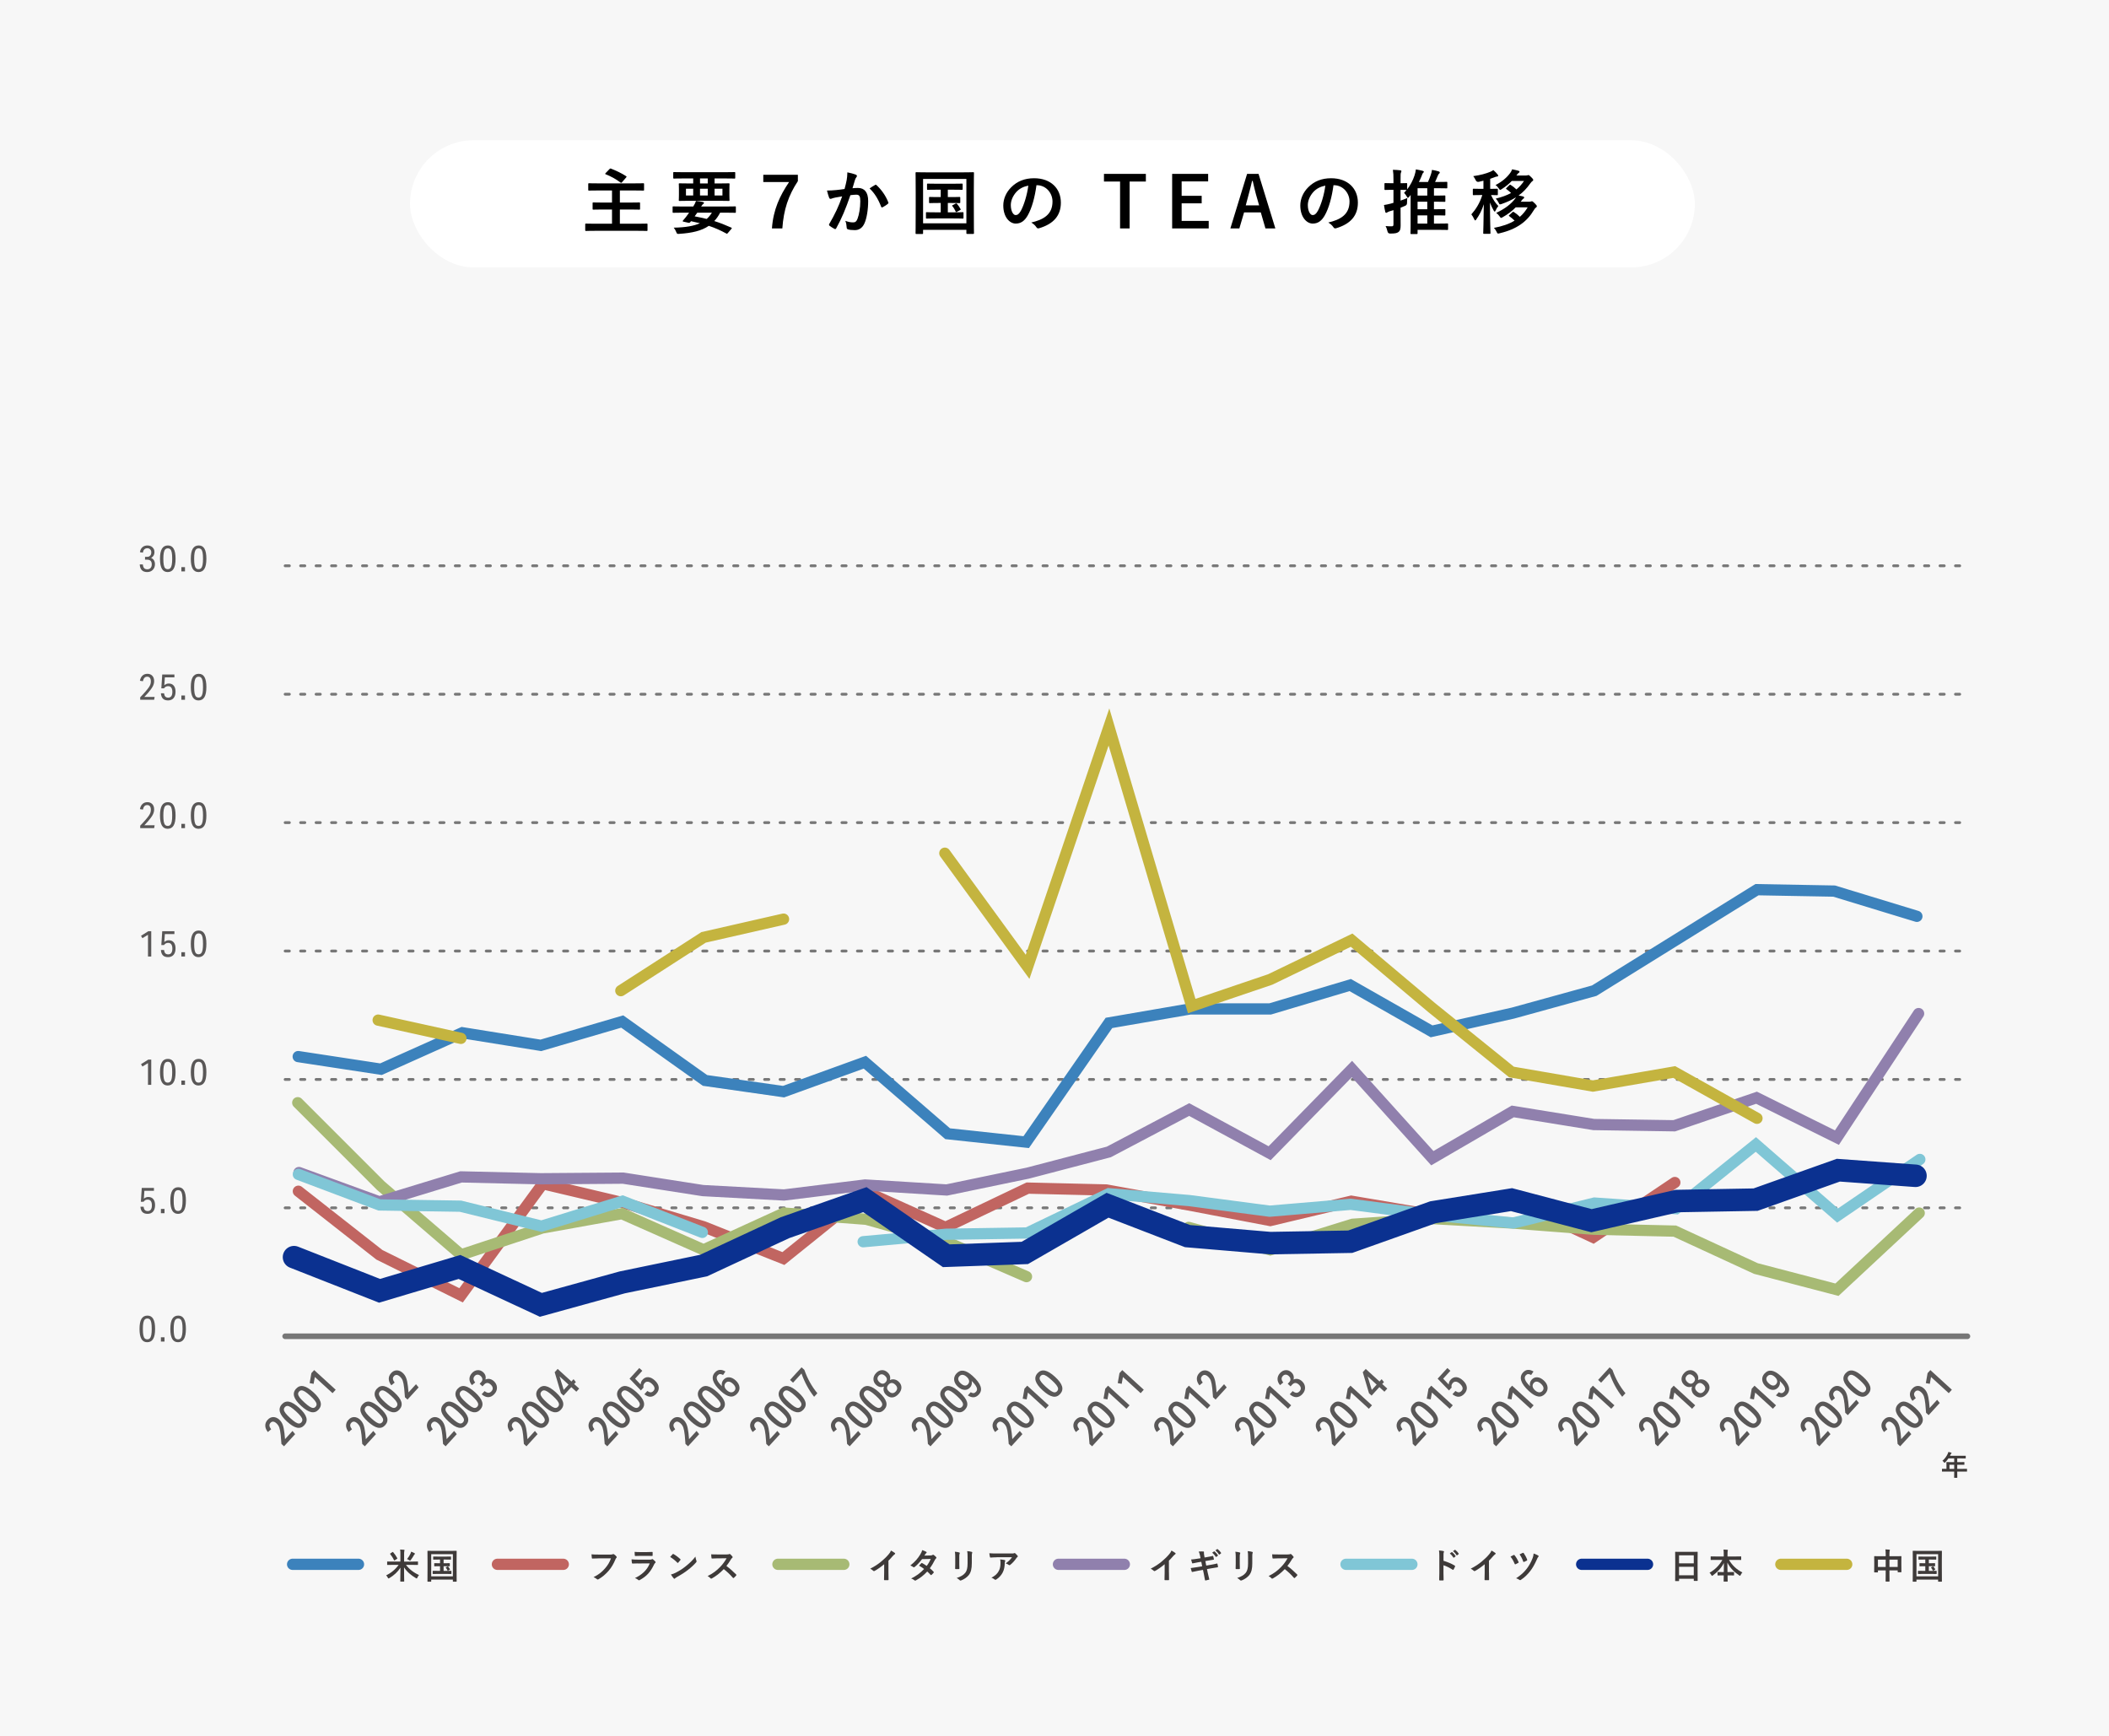 <?xml version="1.0" encoding="UTF-8"?><svg xmlns="http://www.w3.org/2000/svg" viewBox="0 0 1500 1235"><defs><style>.cls-1{fill:#f7f7f7;}.cls-2{fill:#fff;}.cls-3{fill:#3e3a39;}.cls-4{fill:#595757;}.cls-5{stroke:#3c82bc;}.cls-5,.cls-6,.cls-7,.cls-8,.cls-9,.cls-10,.cls-11,.cls-12,.cls-13,.cls-14{fill:none;stroke-linecap:round;stroke-miterlimit:10;}.cls-5,.cls-6,.cls-7,.cls-8,.cls-9,.cls-11,.cls-12{stroke-width:8px;}.cls-6{stroke:#c16561;}.cls-7{stroke:#c4b43f;}.cls-8{stroke:#9080ad;}.cls-9{stroke:#80c6d6;}.cls-10{stroke-width:16px;}.cls-10,.cls-11{stroke:#0b3190;}.cls-12{stroke:#a7ba74;}.cls-13{stroke-width:4px;}.cls-13,.cls-14{stroke:#777;}.cls-14{stroke-dasharray:0 0 3 8;stroke-width:2px;}</style></defs><g id="_レイヤー_1"><rect id="sp" class="cls-1" width="1500" height="1235"/></g><g id="_レイヤー_2"><rect class="cls-2" x="291.61" y="99.76" width="913.82" height="90.45" rx="45.23" ry="45.23"/><path d="m428.93,149.03c-4.9,0-6.6.1-6.9.1-.5,0-.55-.05-.55-.55v-4.1c0-.45.05-.5.55-.5.3,0,2,.1,6.9.1h6.35v-8.6h-9.6c-4.8,0-6.4.1-6.75.1-.5,0-.55-.05-.55-.55v-4.15c0-.5.05-.55.55-.55.35,0,1.95.1,6.75.1h25.15c4.8,0,6.4-.1,6.7-.1.5,0,.55.05.55.55v4.15c0,.5-.05.55-.55.55-.3,0-1.9-.1-6.7-.1h-9.95v8.6h6.9c4.9,0,6.6-.1,6.9-.1.5,0,.55.05.55.5v4.1c0,.5-.05.55-.55.55-.3,0-2-.1-6.9-.1h-6.9v10.1h12.85c4.45,0,5.95-.1,6.25-.1.5,0,.55.05.55.5v4.2c0,.5-.05.55-.55.55-.3,0-1.8-.1-6.25-.1h-30.65c-4.5,0-6,.1-6.3.1-.5,0-.55-.05-.55-.55v-4.2c0-.45.05-.5.55-.5.3,0,1.8.1,6.3.1h12.2v-10.1h-6.35Zm4.6-28.8c.45-.45.5-.45,1-.3,3.5,1.4,7.2,3.05,10.75,5.35.25.15.35.25.35.4s-.1.3-.3.55l-2.95,3.4c-.45.45-.6.5-1.05.2-3.35-2.5-6.8-4.4-10.5-5.85-.25-.1-.4-.2-.4-.35s.15-.3.35-.55l2.75-2.85Z"/><path d="m485.08,151.28c-4.4,0-5.9.1-6.2.1-.45,0-.5-.05-.5-.55v-3.55c0-.45.05-.5.5-.5.3,0,1.8.1,6.2.1h8c.85-1.3,1.4-2.45,1.95-3.95,1.85.15,3.6.45,4.9.75.6.15.75.4.75.65,0,.3-.15.55-.55.8-.4.25-.7.6-1.45,1.75h18c4.4,0,5.9-.1,6.2-.1.45,0,.5.05.5.5v3.55c0,.5-.05.55-.5.55-.3,0-1.8-.1-6.2-.1h-4.5c-1.2,2.35-2.6,4.3-4.15,5.95,3.85,1.2,7.8,2.75,12.05,4.65.25.1.4.25.4.4s-.1.3-.3.55l-2.45,2.85c-.55.6-.55.75-1.05.45-4.25-2.3-8.15-4.05-12.55-5.5-5.25,3.6-12.05,5.1-20.95,5.7-1.55.1-1.65.15-2.25-1.4-.45-1.2-1.1-2.2-1.75-3,8.4-.15,14.3-1.2,18.65-3.15-1.95-.5-4.05-.95-6.35-1.45-.15.25-.35.45-.55.7-.35.4-.7.55-1.35.4l-3.6-.8c-.45-.1-.5-.4-.3-.65l1.2-1.45c.7-.8,1.2-1.4,1.85-2.35l1.4-1.9h-5.05Zm.6-24.35c-4.45,0-6,.1-6.3.1-.5,0-.55-.05-.55-.55v-3.55c0-.5.05-.55.55-.55.3,0,1.85.1,6.3.1h30.4c4.5,0,6-.1,6.3-.1.5,0,.55.05.55.55v3.55c0,.5-.05.55-.55.55-.3,0-1.8-.1-6.3-.1h-7.85v3.55h3.15c4.9,0,6.65-.1,6.95-.1.5,0,.55.05.55.55,0,.3-.1,1.25-.1,3.7v4.05c0,2.45.1,3.35.1,3.7,0,.5-.05.55-.55.55-.3,0-2.05-.1-6.95-.1h-21.1c-4.9,0-6.65.1-6.95.1-.5,0-.55-.05-.55-.55,0-.35.1-1.25.1-3.7v-4.05c0-2.45-.1-3.35-.1-3.7,0-.5.05-.55.55-.55.3,0,2.05.1,6.95.1h2.75v-3.55h-7.35Zm7.35,12.1v-4.8h-5.15v4.8h5.15Zm2.9,12.25c-.6.9-1.2,1.75-1.85,2.6,2.9.55,5.75,1.15,8.55,1.85,1.45-1.3,2.65-2.75,3.7-4.45h-10.4Zm7.45-20.8v-3.55h-5.5v3.55h5.5Zm0,3.75h-5.5v4.8h5.5v-4.8Zm10.45,0h-5.6v4.8h5.6v-4.8Z"/><path d="m567.48,128.83c-6.75,10.25-10.1,20.2-11.05,33.65h-7.4c.95-13.35,5.55-23.15,12.2-33h-18.35v-5.15h24.6v4.5Z"/><path d="m602.18,128.13c.25-1.5.5-3.45.5-5.55,2.6.55,4,.9,6,1.65.5.15.8.55.8,1,0,.25-.1.5-.35.75-.5.65-.75,1.2-1,1.9-.65,2.05-1.15,3.9-1.8,6,1.35-.15,2.85-.2,3.9-.2,4.7,0,7.25,3.2,7.25,9.25s-1,12.45-2.7,16.05c-1.45,3.2-3.85,4.7-6.75,4.7-2.4,0-3.85-.2-4.95-.55-.6-.2-.9-.65-.9-1.4-.15-1.6-.25-3-.95-4.65,2.25.85,3.95,1.1,5.5,1.1,1.65,0,2.4-.6,3.2-2.65,1.05-2.8,1.95-7.55,1.95-12.4,0-3.55-.65-4.65-2.85-4.65-1.2,0-2.75.15-4.2.35-3.3,9.6-6.15,16.5-10.05,23.5-.3.65-.7.75-1.3.45-.9-.45-2.85-1.65-3.45-2.2-.25-.25-.4-.45-.4-.75,0-.15.05-.35.2-.55,4-6.95,6.6-12.25,9.15-19.6-1.95.3-3.55.6-4.9.85-1.3.25-2.1.55-2.75.8-.7.25-1.3.15-1.6-.65-.45-1.15-1-2.95-1.55-5.15,2.2,0,4.4-.15,6.6-.35,2.1-.2,3.95-.45,5.9-.75.8-2.85,1.15-4.6,1.5-6.3Zm20.35,3.35c.35-.2.6-.1.95.25,3.4,3.2,6.45,7.35,8.3,12.15.2.45.15.7-.2,1-.85.8-2.75,2-3.75,2.5-.5.25-1,.2-1.15-.4-2-5.25-4.6-9.55-8.2-12.95,1.25-.85,2.7-1.85,4.05-2.55Z"/><path d="m651.73,166.43c-.5,0-.55-.05-.55-.55,0-.35.1-3.7.1-19.2v-9.95c0-9.9-.1-13.4-.1-13.7,0-.5.05-.55.55-.55.35,0,2,.1,6.65.1h27.15c4.65,0,6.3-.1,6.65-.1.5,0,.55.05.55.55,0,.3-.1,3.8-.1,12v11.6c0,15.5.1,18.9.1,19.2,0,.5-.05.55-.55.55h-4.3c-.5,0-.55-.05-.55-.55v-2.35h-30.8v2.4c0,.5-.05.55-.55.55h-4.25Zm4.8-7.6h30.8v-31.55h-30.8v31.55Zm20.2-18.65c4,0,5.4-.1,5.7-.1.5,0,.55.05.55.55v3.3c0,.5-.05.55-.55.55-.3,0-1.7-.1-5.7-.1h-2.6v6.65h4.1c4.65,0,6.15-.1,6.45-.1.55,0,.6.05.6.55v3.45c0,.5-.05.55-.6.55-.3,0-1.8-.1-6.45-.1h-12.6c-4.65,0-6.15.1-6.45.1-.55,0-.6-.05-.6-.55v-3.45c0-.5.05-.55.6-.55.3,0,1.8.1,6.45.1h3.45v-6.65h-1.95c-4.1,0-5.5.1-5.8.1-.5,0-.55-.05-.55-.55v-3.3c0-.5.05-.55.55-.55.3,0,1.7.1,5.8.1h1.95v-5.25h-2.9c-4.5,0-6.05.1-6.35.1-.45,0-.5-.05-.5-.55v-3.35c0-.5.05-.55.5-.55.3,0,1.85.1,6.35.1h11.6c4.55,0,6.1-.1,6.4-.1.45,0,.5.05.5.55v3.35c0,.5-.05.55-.5.55-.3,0-1.85-.1-6.4-.1h-3.65v5.25h2.6Zm3,4.6c.5-.25.6-.15,1,.3.9,1.05,1.6,2.05,2.45,3.6.2.4.2.5-.4.8l-2.15,1.15c-.65.35-.75.2-1-.35-.5-1.15-1.45-2.75-2.3-3.7-.35-.4-.15-.45.4-.75l2-1.05Z"/><path d="m737.18,131.73c-1.15,8.5-3.25,16.3-6.25,21.55-2.15,3.75-4.75,5.75-8.5,5.75-4.4,0-8.85-4.7-8.85-12.85,0-4.8,2.05-9.4,5.65-13,4.2-4.2,9.5-6.4,16.25-6.4,12,0,19.05,7.4,19.05,17.35,0,9.3-5.25,15.15-15.4,18.2-1.05.3-1.5.1-2.15-.9-.55-.85-1.6-2-3.5-3.15,8.45-2,15.1-5.5,15.1-14.95,0-5.95-4.5-11.6-11.2-11.6h-.2Zm-14.35,4.85c-2.4,2.7-3.9,6.05-3.9,9.25,0,4.6,1.85,7.15,3.4,7.15,1.3,0,2.4-.65,3.75-3.05,2.2-4.05,4.45-11.25,5.3-17.9-3.5.7-6.3,2.1-8.55,4.55Z"/><path d="m814.98,129.13h-11.55v33.35h-6.8v-33.35h-11.45v-5.45h29.8v5.45Z"/><path d="m859.28,129.03h-18.85v10.25h14.25v5.35h-14.25v12.5h19.25v5.35h-26v-38.8h25.6v5.35Z"/><path d="m907.08,162.48h-7.05l-3.3-11.4h-11.9l-3.35,11.4h-6.4l11.9-38.8h8.15l11.95,38.8Zm-13.8-24.25c-.85-3.05-1.45-5.9-2.3-9.55h-.45c-.85,3.7-1.55,6.5-2.4,9.5l-2.1,7.9h9.5l-2.25-7.85Z"/><path d="m948.43,131.73c-1.15,8.5-3.25,16.3-6.25,21.55-2.15,3.75-4.75,5.75-8.5,5.75-4.4,0-8.85-4.7-8.85-12.85,0-4.8,2.05-9.4,5.65-13,4.2-4.2,9.5-6.4,16.25-6.4,12,0,19.05,7.4,19.05,17.35,0,9.3-5.25,15.15-15.4,18.2-1.05.3-1.5.1-2.15-.9-.55-.85-1.6-2-3.5-3.15,8.45-2,15.1-5.5,15.1-14.95,0-5.95-4.5-11.6-11.2-11.6h-.2Zm-14.35,4.85c-2.4,2.7-3.9,6.05-3.9,9.25,0,4.6,1.85,7.15,3.4,7.15,1.3,0,2.4-.65,3.75-3.05,2.2-4.05,4.45-11.25,5.3-17.9-3.5.7-6.3,2.1-8.55,4.55Z"/><path d="m1002.33,139.88c-.45.55-.75.85-1,.85-.2,0-.4-.3-.75-.9-.55-1-1.1-1.8-1.95-2.65.6-.6,1.2-1.3,1.8-2.05h-.15c-.3,0-1.3-.05-4.15-.1v7.65c1.6-.55,3.25-1.15,4.8-1.85-.1.9-.2,2.2-.2,3.45q.05,1.6-1.4,2.15l-3.2,1.3v2.45c0,3.5.05,7.65.05,10.1s-.3,3.85-1.6,4.8c-1.1.8-2.5,1.05-5.85,1.05q-1.55,0-1.9-1.55c-.35-1.6-.85-2.9-1.35-3.8,1.35.15,2.65.2,4.3.2,1,0,1.3-.25,1.3-1.5v-10l-2.7.8c-.9.3-1.35.6-1.65.75-.25.2-.55.35-.8.35-.3,0-.55-.15-.65-.6-.35-1.35-.65-3-.95-4.95,1.6-.25,2.85-.5,4.6-.95.65-.15,1.35-.35,2.15-.6v-9.25h-.9c-3.55,0-4.65.1-4.95.1-.5,0-.55-.05-.55-.55v-3.8c0-.5.05-.55.55-.55.3,0,1.4.1,4.95.1h.9v-2.45c0-3.2-.05-4.8-.4-7.1,1.9.05,3.6.15,5.25.35.5.05.8.3.8.55,0,.4-.15.7-.3,1.05-.3.6-.3,1.65-.3,5.05v2.55c2.85,0,3.85-.1,4.15-.1.5,0,.55.05.55.55v3.9c2.25-2.9,4.1-6.4,5.2-9.8.45-1.45.85-2.9,1-4.4,1.75.3,3.65.7,4.75,1,.55.2.9.3.9.7,0,.3-.2.55-.6.9-.35.35-.5.95-1.15,2.55-.55,1.3-1.1,2.55-1.75,3.8h6.45c.7-1.5,1.35-3.2,1.95-4.95.4-1.05.75-2.45.9-3.65,1.45.25,3.4.65,4.7,1.05.5.2.85.45.85.8s-.2.6-.55.9c-.4.3-.65.85-1.1,1.95-.6,1.45-1.1,2.7-1.7,3.9h2.35c4.1,0,5.5-.1,5.8-.1.5,0,.55.05.55.55v3.55c0,.5-.05.55-.55.55-.3,0-1.7-.1-5.8-.1h-3.15v5.25h1.7c4.15,0,5.5-.1,5.8-.1.55,0,.6.05.6.6v3.35c0,.55-.05.6-.6.6-.3,0-1.65-.1-5.8-.1h-1.7v5.35h1.75c4.1,0,5.5-.1,5.8-.1.5,0,.55.05.55.55v3.45c0,.5-.05.55-.55.55-.3,0-1.7-.1-5.8-.1h-1.75v5.85h3.5c4.3,0,5.75-.1,6.05-.1.45,0,.5.05.5.55v3.55c0,.5-.05.55-.5.55-.3,0-1.75-.1-6.05-.1h-15.15v2.45c0,.5-.05.55-.55.55h-3.95c-.5,0-.55-.05-.55-.55,0-.25.1-1.6.1-5.75v-21.5l-.95,1.2Zm12.8-.75v-5.25h-6.9v5.25h6.9Zm0,9.7v-5.35h-6.9v5.35h6.9Zm0,10.2v-5.85h-6.9v5.85h6.9Z"/><path d="m1055.08,128.53c-1.05.3-2.15.55-3.3.8q-1.55.3-2.25-1.25c-.45-.95-1.05-2-1.7-2.8,5-.65,9.2-1.85,12.15-3.1.9-.4,1.45-.7,2.15-1.2,1.2,1.05,2.15,2,3,3.1.3.35.45.55.45.9s-.4.6-.9.6c-.55,0-1,.2-1.6.45-1.1.4-2.15.8-3.2,1.15v7.15c3.45,0,4.6-.1,4.9-.1.5,0,.55.05.55.55v3.5c0,.5-.05.55-.55.55-.3,0-1.35-.05-4.3-.1,1.45,3.2,3.2,5.8,5.2,7.8-.75.9-1.5,2.15-1.95,3.2-.25.55-.4.8-.65.8-.2,0-.4-.25-.7-.75-1-1.7-1.85-3.5-2.65-5.7,0,12.3.35,20.85.35,21.7,0,.5-.05.55-.6.55h-3.95c-.55,0-.6-.05-.6-.55,0-.85.3-9.35.4-20.5-1.3,4.2-3.1,7.6-5.25,10.65-.35.55-.6.85-.85.85s-.45-.3-.7-.85c-.6-1.35-1.4-2.65-2.05-3.45,3.05-3.45,5.9-7.7,7.8-13.75h-1.05c-3.65,0-4.85.1-5.15.1-.5,0-.55-.05-.55-.55v-3.5c0-.5.05-.55.55-.55.3,0,1.5.1,5.15.1h1.85v-5.8Zm22.95,18.95c-2.45,2.5-5.4,4.85-9.25,7-.55.35-.9.5-1.15.5-.35,0-.5-.3-.9-.85-.65-1-1.7-2.1-2.55-2.7,6.4-3.05,10.65-6.4,13.45-10.15.2-.25.4-.6.6-.95-2.9,1.85-6.3,3.4-10.3,4.8-.5.15-.8.25-1.05.25-.45,0-.6-.35-1.05-1.3-.5-1.05-1.25-2.05-2-2.8,4.3-1.05,7.9-2.35,10.9-4-1.05-1.05-2.15-1.9-3.3-2.75-.4-.25-.4-.4.1-.9l2-1.95c.45-.45.5-.4,1-.1,1.3.8,2.7,1.9,4,3.15,2.1-1.7,3.85-3.65,5.4-6h-8.7c-2,2.1-4.35,4-7.1,5.75-.6.4-.9.6-1.15.6-.3,0-.55-.35-1-1.05-.55-.85-1.45-1.85-2.3-2.4,4.65-2.4,8.1-5.35,10.55-8.75.55-.75.95-1.55,1.25-2.45,1.45.3,3.35.65,4.6,1.05.45.15.7.45.7.75,0,.25-.3.55-.55.7-.4.2-.8.6-1.7,1.9h6.65c.75,0,1.05-.05,1.25-.15.2-.1.35-.15.6-.15.4,0,.8.2,2.05,1.5,1.15,1.1,1.4,1.5,1.4,1.95s-.2.6-.55.85c-.5.3-.85.7-1.55,1.65-2.45,3.5-5.1,6.25-8.3,8.6,1.25.2,2.4.45,3.35.7.45.15.65.45.65.75,0,.25-.15.5-.5.7-.45.25-.8.6-1.6,1.75l-.4.5h6c.75,0,1.15-.1,1.35-.2.25-.1.4-.15.65-.15.35,0,.8.3,2.15,1.65.9.95,1.35,1.5,1.35,1.9s-.15.6-.55.85c-.55.35-.95.85-1.55,1.85-4.95,8.35-12.25,13.65-24.35,16.55-1.5.35-1.55.4-2.2-1.1-.5-1.05-1.2-2-1.9-2.75,6-1.1,10.85-2.8,14.7-5.15-1.25-1.25-2.45-2.2-3.75-3.15-.45-.3-.45-.4.1-.9l2.1-1.95c.5-.4.6-.35,1-.15,1.45.9,2.95,2.1,4.3,3.45,2.25-1.95,4.05-4.2,5.55-6.75h-8.5Z"/><line class="cls-14" x1="202.81" y1="402.45" x2="1399.3" y2="402.45"/><line class="cls-14" x1="202.81" y1="585.12" x2="1399.3" y2="585.12"/><line class="cls-14" x1="202.81" y1="493.79" x2="1399.3" y2="493.79"/><line class="cls-14" x1="202.81" y1="676.46" x2="1399.3" y2="676.46"/><line class="cls-14" x1="202.81" y1="767.8" x2="1399.3" y2="767.8"/><line class="cls-14" x1="202.81" y1="859.14" x2="1399.3" y2="859.14"/><line class="cls-13" x1="202.81" y1="950.48" x2="1399.3" y2="950.48"/><path class="cls-4" d="m103.15,398.09v-2.03h1.61c.87,0,1.56-.29,2.07-.87.51-.58.77-1.35.77-2.3,0-.87-.26-1.57-.78-2.12s-1.21-.82-2.05-.82-1.59.27-2.13.81c-.54.54-.88,1.32-1.01,2.34l-2.11-.34c.23-1.51.81-2.68,1.75-3.52.94-.84,2.15-1.26,3.63-1.26.94,0,1.78.19,2.52.57s1.34.93,1.78,1.65.66,1.54.66,2.48-.2,1.74-.58,2.43c-.39.68-.99,1.27-1.81,1.75.88.36,1.56.93,2.03,1.69.47.76.7,1.68.7,2.76,0,1.65-.52,2.99-1.55,4.04-1.03,1.04-2.36,1.56-3.99,1.56s-2.94-.46-3.82-1.38c-.88-.92-1.37-2.27-1.46-4.06h2.21c.1,1.21.41,2.09.91,2.64.5.55,1.26.82,2.26.82s1.76-.31,2.33-.94c.56-.62.84-1.48.84-2.57,0-2.22-1.09-3.33-3.28-3.33h-1.51Z"/><path class="cls-4" d="m119.25,406.91c-1.84,0-3.21-.78-4.11-2.33-.9-1.55-1.35-3.93-1.35-7.14s.46-5.59,1.39-7.14c.93-1.55,2.34-2.33,4.23-2.33s3.21.78,4.11,2.33c.9,1.55,1.35,3.93,1.35,7.14s-.46,5.59-1.39,7.14-2.34,2.33-4.23,2.33Zm.05-2.05c.78,0,1.4-.25,1.86-.75.46-.5.79-1.3,1-2.38.21-1.08.31-2.51.31-4.28,0-1.89-.1-3.37-.31-4.43-.21-1.07-.54-1.83-1-2.29-.46-.46-1.06-.69-1.81-.69s-1.4.25-1.86.75c-.46.5-.79,1.3-1,2.38-.21,1.08-.31,2.51-.31,4.28,0,1.89.1,3.37.31,4.43s.54,1.83,1,2.29c.46.46,1.06.69,1.81.69Z"/><path class="cls-4" d="m129,406.44v-3.04h2.57v3.04h-2.57Z"/><path class="cls-4" d="m141.17,406.91c-1.84,0-3.21-.78-4.11-2.33-.9-1.55-1.35-3.93-1.35-7.14s.46-5.59,1.39-7.14c.93-1.55,2.34-2.33,4.23-2.33s3.21.78,4.11,2.33c.9,1.55,1.35,3.93,1.35,7.14s-.46,5.59-1.39,7.14-2.34,2.33-4.23,2.33Zm.05-2.05c.78,0,1.4-.25,1.86-.75.46-.5.79-1.3,1-2.38.21-1.08.31-2.51.31-4.28,0-1.89-.1-3.37-.31-4.43-.21-1.07-.54-1.83-1-2.29-.46-.46-1.06-.69-1.81-.69s-1.4.25-1.86.75c-.46.5-.79,1.3-1,2.38-.21,1.08-.31,2.51-.31,4.28,0,1.89.1,3.37.31,4.43s.54,1.83,1,2.29c.46.46,1.06.69,1.81.69Z"/><path class="cls-4" d="m99.72,497.74v-1.77c1.2-1.21,2.42-2.54,3.67-3.98,1.11-1.28,1.93-2.32,2.47-3.11.54-.79.91-1.5,1.12-2.15.21-.64.31-1.33.31-2.08,0-1.07-.22-1.9-.66-2.47-.44-.57-1.09-.86-1.94-.86-.8,0-1.44.26-1.94.77-.49.51-.87,1.33-1.13,2.46l-2.11-.34c.31-1.59.93-2.82,1.85-3.67.92-.85,2.09-1.27,3.51-1.27s2.59.47,3.46,1.4c.87.94,1.3,2.19,1.3,3.77,0,1.28-.33,2.55-.99,3.81-.66,1.26-1.82,2.84-3.48,4.75-.64.76-1.47,1.66-2.5,2.7h7.33l-.36,2.03h-9.91Z"/><path class="cls-4" d="m116.67,493.14c.14,1.08.45,1.86.92,2.35.48.49,1.16.74,2.04.74.97,0,1.71-.35,2.21-1.04.5-.69.75-1.72.75-3.07s-.26-2.32-.77-3.02-1.24-1.04-2.2-1.04c-.64,0-1.19.12-1.65.36-.46.24-.9.63-1.31,1.17h-1.92l.65-9.83h8.66v2.03h-6.79l-.39,5.62c.97-.81,2.04-1.22,3.2-1.22,1.51,0,2.68.51,3.52,1.53.84,1.02,1.26,2.45,1.26,4.29,0,1.94-.47,3.46-1.4,4.55-.94,1.09-2.24,1.64-3.9,1.64s-2.84-.42-3.68-1.26c-.84-.84-1.31-2.11-1.42-3.81h2.21Z"/><path class="cls-4" d="m129,497.74v-3.04h2.57v3.04h-2.57Z"/><path class="cls-4" d="m141.17,498.21c-1.84,0-3.21-.78-4.11-2.33-.9-1.55-1.35-3.93-1.35-7.14s.46-5.59,1.39-7.14c.93-1.55,2.34-2.33,4.23-2.33s3.21.78,4.11,2.33c.9,1.55,1.35,3.93,1.35,7.14s-.46,5.59-1.39,7.14-2.34,2.33-4.23,2.33Zm.05-2.05c.78,0,1.4-.25,1.86-.75.46-.5.79-1.3,1-2.38.21-1.08.31-2.51.31-4.28,0-1.89-.1-3.37-.31-4.43-.21-1.07-.54-1.83-1-2.29-.46-.46-1.06-.69-1.81-.69s-1.4.25-1.86.75c-.46.5-.79,1.3-1,2.38-.21,1.08-.31,2.51-.31,4.28,0,1.89.1,3.37.31,4.43s.54,1.83,1,2.29c.46.46,1.06.69,1.81.69Z"/><path class="cls-4" d="m99.72,589.04v-1.77c1.2-1.21,2.42-2.54,3.67-3.98,1.11-1.28,1.93-2.32,2.47-3.11.54-.79.91-1.5,1.12-2.15.21-.64.31-1.33.31-2.08,0-1.07-.22-1.9-.66-2.47-.44-.57-1.09-.86-1.94-.86-.8,0-1.44.26-1.94.77-.49.51-.87,1.33-1.13,2.46l-2.11-.34c.31-1.59.93-2.82,1.85-3.67.92-.85,2.09-1.27,3.51-1.27s2.59.47,3.46,1.4c.87.94,1.3,2.19,1.3,3.77,0,1.28-.33,2.55-.99,3.81-.66,1.26-1.82,2.84-3.48,4.75-.64.76-1.47,1.66-2.5,2.7h7.33l-.36,2.03h-9.91Z"/><path class="cls-4" d="m119.25,589.51c-1.84,0-3.21-.78-4.11-2.33-.9-1.55-1.35-3.93-1.35-7.14s.46-5.59,1.39-7.14c.93-1.55,2.34-2.33,4.23-2.33s3.21.78,4.11,2.33c.9,1.55,1.35,3.93,1.35,7.14s-.46,5.59-1.39,7.14-2.34,2.33-4.23,2.33Zm.05-2.05c.78,0,1.4-.25,1.86-.75.46-.5.79-1.3,1-2.38.21-1.08.31-2.51.31-4.28,0-1.89-.1-3.37-.31-4.43-.21-1.07-.54-1.83-1-2.29-.46-.46-1.06-.69-1.81-.69s-1.4.25-1.86.75c-.46.5-.79,1.3-1,2.38-.21,1.08-.31,2.51-.31,4.28,0,1.89.1,3.37.31,4.43s.54,1.83,1,2.29c.46.46,1.06.69,1.81.69Z"/><path class="cls-4" d="m129,589.04v-3.04h2.57v3.04h-2.57Z"/><path class="cls-4" d="m141.17,589.51c-1.84,0-3.21-.78-4.11-2.33-.9-1.55-1.35-3.93-1.35-7.14s.46-5.59,1.39-7.14c.93-1.55,2.34-2.33,4.23-2.33s3.21.78,4.11,2.33c.9,1.55,1.35,3.93,1.35,7.14s-.46,5.59-1.39,7.14-2.34,2.33-4.23,2.33Zm.05-2.05c.78,0,1.4-.25,1.86-.75.46-.5.79-1.3,1-2.38.21-1.08.31-2.51.31-4.28,0-1.89-.1-3.37-.31-4.43-.21-1.07-.54-1.83-1-2.29-.46-.46-1.06-.69-1.81-.69s-1.4.25-1.86.75c-.46.5-.79,1.3-1,2.38-.21,1.08-.31,2.51-.31,4.28,0,1.89.1,3.37.31,4.43s.54,1.83,1,2.29c.46.46,1.06.69,1.81.69Z"/><path class="cls-4" d="m105.26,680.34v-15.44l-3.98,2.42-.99-1.69,5.17-3.25h2.11v17.97h-2.31Z"/><path class="cls-4" d="m116.67,675.74c.14,1.08.45,1.86.92,2.35.48.49,1.16.74,2.04.74.97,0,1.71-.35,2.21-1.04.5-.69.75-1.72.75-3.07s-.26-2.32-.77-3.02-1.24-1.04-2.2-1.04c-.64,0-1.19.12-1.65.36-.46.24-.9.63-1.31,1.17h-1.92l.65-9.83h8.66v2.03h-6.79l-.39,5.62c.97-.81,2.04-1.22,3.2-1.22,1.51,0,2.68.51,3.52,1.53.84,1.02,1.26,2.45,1.26,4.29,0,1.94-.47,3.46-1.4,4.55-.94,1.09-2.24,1.64-3.9,1.64s-2.84-.42-3.68-1.26c-.84-.84-1.31-2.11-1.42-3.81h2.21Z"/><path class="cls-4" d="m129,680.34v-3.04h2.57v3.04h-2.57Z"/><path class="cls-4" d="m141.17,680.81c-1.84,0-3.21-.78-4.11-2.33-.9-1.55-1.35-3.93-1.35-7.14s.46-5.59,1.39-7.14c.93-1.55,2.34-2.33,4.23-2.33s3.21.78,4.11,2.33c.9,1.55,1.35,3.93,1.35,7.14s-.46,5.59-1.39,7.14-2.34,2.33-4.23,2.33Zm.05-2.05c.78,0,1.4-.25,1.86-.75.46-.5.79-1.3,1-2.38.21-1.08.31-2.51.31-4.28,0-1.89-.1-3.37-.31-4.43-.21-1.07-.54-1.83-1-2.29-.46-.46-1.06-.69-1.81-.69s-1.4.25-1.86.75c-.46.5-.79,1.3-1,2.38-.21,1.08-.31,2.51-.31,4.28,0,1.89.1,3.37.31,4.43s.54,1.83,1,2.29c.46.46,1.06.69,1.81.69Z"/><path class="cls-4" d="m105.26,771.64v-15.44l-3.98,2.42-.99-1.69,5.17-3.25h2.11v17.97h-2.31Z"/><path class="cls-4" d="m119.25,772.11c-1.84,0-3.21-.78-4.11-2.33-.9-1.55-1.35-3.93-1.35-7.14s.46-5.59,1.39-7.14c.93-1.55,2.34-2.33,4.23-2.33s3.21.78,4.11,2.33c.9,1.55,1.35,3.93,1.35,7.14s-.46,5.59-1.39,7.14c-.93,1.55-2.34,2.33-4.23,2.33Zm.05-2.05c.78,0,1.4-.25,1.86-.75.46-.5.79-1.3,1-2.38.21-1.08.31-2.51.31-4.28,0-1.89-.1-3.37-.31-4.43-.21-1.07-.54-1.83-1-2.29-.46-.46-1.06-.69-1.81-.69s-1.4.25-1.86.75c-.46.5-.79,1.3-1,2.38-.21,1.08-.31,2.51-.31,4.28,0,1.89.1,3.37.31,4.43.21,1.07.54,1.83,1,2.29.46.46,1.06.69,1.81.69Z"/><path class="cls-4" d="m129,771.64v-3.04h2.57v3.04h-2.57Z"/><path class="cls-4" d="m141.17,772.11c-1.84,0-3.21-.78-4.11-2.33-.9-1.55-1.35-3.93-1.35-7.14s.46-5.59,1.39-7.14c.93-1.55,2.34-2.33,4.23-2.33s3.21.78,4.11,2.33c.9,1.55,1.35,3.93,1.35,7.14s-.46,5.59-1.39,7.14c-.93,1.55-2.34,2.33-4.23,2.33Zm.05-2.05c.78,0,1.4-.25,1.86-.75.46-.5.79-1.3,1-2.38.21-1.08.31-2.51.31-4.28,0-1.89-.1-3.37-.31-4.43-.21-1.07-.54-1.83-1-2.29-.46-.46-1.06-.69-1.81-.69s-1.4.25-1.86.75c-.46.5-.79,1.3-1,2.38-.21,1.08-.31,2.51-.31,4.28,0,1.89.1,3.37.31,4.43.21,1.07.54,1.83,1,2.29.46.46,1.06.69,1.81.69Z"/><path class="cls-4" d="m102.11,858.34c.14,1.07.45,1.86.92,2.35.48.49,1.16.74,2.04.74.97,0,1.71-.35,2.21-1.04.5-.69.75-1.72.75-3.07s-.26-2.32-.77-3.02-1.24-1.04-2.2-1.04c-.64,0-1.19.12-1.65.36-.46.24-.9.63-1.31,1.17h-1.92l.65-9.83h8.66v2.03h-6.79l-.39,5.62c.97-.81,2.04-1.22,3.2-1.22,1.51,0,2.68.51,3.52,1.53s1.26,2.45,1.26,4.29c0,1.94-.47,3.46-1.4,4.55-.94,1.09-2.24,1.64-3.9,1.64s-2.84-.42-3.68-1.26c-.84-.84-1.31-2.11-1.42-3.81h2.21Z"/><path class="cls-4" d="m114.44,862.94v-3.04h2.57v3.04h-2.57Z"/><path class="cls-4" d="m126.61,863.41c-1.84,0-3.21-.78-4.11-2.33-.9-1.55-1.35-3.93-1.35-7.14s.46-5.58,1.39-7.14c.93-1.55,2.34-2.33,4.23-2.33s3.21.78,4.11,2.33c.9,1.55,1.35,3.93,1.35,7.14s-.46,5.59-1.39,7.14c-.93,1.55-2.34,2.33-4.23,2.33Zm.05-2.05c.78,0,1.4-.25,1.86-.75.46-.5.79-1.3,1-2.38s.31-2.51.31-4.28c0-1.89-.1-3.37-.31-4.43-.21-1.07-.54-1.83-1-2.29-.46-.46-1.06-.69-1.81-.69s-1.4.25-1.86.75c-.46.5-.79,1.3-1,2.38-.21,1.08-.31,2.51-.31,4.28,0,1.89.1,3.37.31,4.43.21,1.07.54,1.83,1,2.29.46.46,1.06.69,1.81.69Z"/><path class="cls-4" d="m104.69,954.71c-1.84,0-3.21-.78-4.11-2.33-.9-1.55-1.35-3.93-1.35-7.14s.46-5.58,1.39-7.14c.93-1.55,2.34-2.33,4.23-2.33s3.21.78,4.11,2.33c.9,1.55,1.35,3.93,1.35,7.14s-.46,5.59-1.39,7.14c-.93,1.55-2.34,2.33-4.23,2.33Zm.05-2.05c.78,0,1.4-.25,1.86-.75.46-.5.79-1.3,1-2.38s.31-2.51.31-4.28c0-1.89-.1-3.37-.31-4.43-.21-1.07-.54-1.83-1-2.29-.46-.46-1.06-.69-1.81-.69s-1.4.25-1.86.75c-.46.5-.79,1.3-1,2.38-.21,1.08-.31,2.51-.31,4.28,0,1.89.1,3.37.31,4.43.21,1.07.54,1.83,1,2.29.46.46,1.06.69,1.81.69Z"/><path class="cls-4" d="m114.44,954.24v-3.04h2.57v3.04h-2.57Z"/><path class="cls-4" d="m126.61,954.71c-1.84,0-3.21-.78-4.11-2.33-.9-1.55-1.35-3.93-1.35-7.14s.46-5.58,1.39-7.14c.93-1.55,2.34-2.33,4.23-2.33s3.21.78,4.11,2.33c.9,1.55,1.35,3.93,1.35,7.14s-.46,5.59-1.39,7.14c-.93,1.55-2.34,2.33-4.23,2.33Zm.05-2.05c.78,0,1.4-.25,1.86-.75.46-.5.79-1.3,1-2.38s.31-2.51.31-4.28c0-1.89-.1-3.37-.31-4.43-.21-1.07-.54-1.83-1-2.29-.46-.46-1.06-.69-1.81-.69s-1.4.25-1.86.75c-.46.5-.79,1.3-1,2.38-.21,1.08-.31,2.51-.31,4.28,0,1.89.1,3.37.31,4.43.21,1.07.54,1.83,1,2.29.46.46,1.06.69,1.81.69Z"/><path class="cls-4" d="m202.01,1028.74l-1.84-1.68c-.12-2.12-.3-4.21-.52-6.28-.27-2.46-.6-4.26-1.01-5.39-.41-1.13-1.06-2.11-1.98-2.95-.83-.76-1.6-1.17-2.33-1.23-.73-.07-1.37.21-1.94.83-.58.63-.83,1.31-.76,2.03.07.72.48,1.58,1.22,2.58l-2.35,1.95c-1.2-1.53-1.81-3.05-1.83-4.56-.02-1.51.55-2.89,1.71-4.16,1.16-1.27,2.49-1.91,3.99-1.92,1.5,0,2.93.6,4.29,1.85,1.06.97,1.86,2.17,2.4,3.6.54,1.43.96,3.44,1.26,6.05.2,1.67.34,3.07.4,4.19l5.32-5.83,1.87,2.27-7.91,8.66Z"/><path class="cls-4" d="m216.47,1013.71c-1.47,1.61-3.21,2.21-5.23,1.79-2.01-.42-4.39-1.88-7.12-4.37-2.75-2.51-4.42-4.77-5.02-6.78-.6-2.01-.15-3.84,1.37-5.5,1.47-1.61,3.21-2.21,5.23-1.79,2.01.42,4.39,1.88,7.12,4.37,2.75,2.51,4.42,4.77,5.02,6.78.6,2.01.15,3.84-1.37,5.5Zm-2.13-2.03c.55-.61.78-1.26.69-1.95-.09-.7-.5-1.51-1.22-2.44-.72-.93-1.8-2.05-3.23-3.36-1.51-1.38-2.75-2.37-3.73-2.98-.98-.61-1.81-.92-2.47-.92-.66,0-1.25.28-1.77.84-.55.61-.78,1.26-.69,1.95.09.7.5,1.51,1.22,2.44s1.8,2.05,3.23,3.36c1.51,1.38,2.75,2.37,3.73,2.99.98.61,1.81.92,2.47.92.67,0,1.25-.28,1.77-.84Z"/><path class="cls-4" d="m226.59,1002.63c-1.47,1.61-3.21,2.21-5.23,1.79-2.01-.42-4.39-1.88-7.12-4.37-2.75-2.51-4.42-4.77-5.02-6.78-.6-2.01-.14-3.84,1.37-5.5,1.47-1.61,3.21-2.21,5.23-1.79,2.02.42,4.39,1.88,7.12,4.37,2.75,2.51,4.42,4.77,5.02,6.78.6,2.01.14,3.84-1.37,5.5Zm-2.13-2.03c.55-.61.78-1.26.69-1.95-.1-.7-.5-1.51-1.22-2.44-.72-.93-1.8-2.05-3.23-3.36-1.51-1.38-2.75-2.37-3.73-2.98-.98-.61-1.81-.92-2.47-.92-.67,0-1.25.28-1.77.84-.55.61-.78,1.26-.69,1.95.1.7.5,1.51,1.22,2.44.72.93,1.8,2.05,3.23,3.36,1.51,1.38,2.75,2.37,3.73,2.99.98.61,1.81.92,2.47.92.67,0,1.25-.28,1.77-.84Z"/><path class="cls-4" d="m236.53,990.95l-12.6-11.51-.88,4.88-2.81-.53,1.23-7.09,1.98-2.17,15.3,13.98-2.23,2.44Z"/><path class="cls-4" d="m259.48,1028.74l-1.84-1.68c-.12-2.12-.3-4.21-.52-6.28-.27-2.46-.6-4.26-1.01-5.39-.41-1.13-1.06-2.11-1.98-2.95-.83-.76-1.6-1.17-2.33-1.23-.73-.07-1.37.21-1.94.83-.58.63-.83,1.31-.76,2.03.07.72.48,1.58,1.22,2.58l-2.35,1.95c-1.2-1.53-1.81-3.05-1.83-4.56-.02-1.51.55-2.89,1.71-4.16,1.16-1.27,2.49-1.91,3.99-1.92,1.5,0,2.93.6,4.29,1.85,1.06.97,1.86,2.17,2.4,3.6.54,1.43.96,3.44,1.26,6.05.2,1.67.34,3.07.4,4.19l5.32-5.83,1.87,2.27-7.91,8.66Z"/><path class="cls-4" d="m273.95,1013.71c-1.47,1.61-3.21,2.21-5.23,1.79-2.01-.42-4.39-1.88-7.12-4.37-2.75-2.51-4.42-4.77-5.02-6.78-.6-2.01-.15-3.84,1.37-5.5,1.47-1.61,3.21-2.21,5.23-1.79,2.01.42,4.39,1.88,7.12,4.37,2.75,2.51,4.42,4.77,5.02,6.78.6,2.01.15,3.84-1.37,5.5Zm-2.13-2.03c.55-.61.78-1.26.69-1.95-.09-.7-.5-1.51-1.22-2.44-.72-.93-1.8-2.05-3.23-3.36-1.51-1.38-2.75-2.37-3.73-2.98-.98-.61-1.81-.92-2.47-.92-.66,0-1.25.28-1.77.84-.55.61-.78,1.26-.69,1.95.09.7.5,1.51,1.22,2.44s1.8,2.05,3.23,3.36c1.51,1.38,2.75,2.37,3.73,2.99.98.61,1.81.92,2.47.92.67,0,1.25-.28,1.77-.84Z"/><path class="cls-4" d="m284.07,1002.63c-1.47,1.61-3.21,2.21-5.23,1.79-2.01-.42-4.39-1.88-7.12-4.37-2.75-2.51-4.42-4.77-5.02-6.78-.6-2.01-.14-3.84,1.37-5.5,1.47-1.61,3.21-2.21,5.23-1.79,2.02.42,4.39,1.88,7.12,4.37,2.75,2.51,4.42,4.77,5.02,6.78.6,2.01.14,3.84-1.37,5.5Zm-2.13-2.03c.55-.61.78-1.26.69-1.95-.1-.7-.5-1.51-1.22-2.44-.72-.93-1.8-2.05-3.23-3.36-1.51-1.38-2.75-2.37-3.73-2.98-.98-.61-1.81-.92-2.47-.92-.67,0-1.25.28-1.77.84-.55.61-.78,1.26-.69,1.95.1.7.5,1.51,1.22,2.44.72.93,1.8,2.05,3.23,3.36,1.51,1.38,2.75,2.37,3.73,2.99.98.61,1.81.92,2.47.92.67,0,1.25-.28,1.77-.84Z"/><path class="cls-4" d="m289.84,995.51l-1.84-1.68c-.12-2.12-.29-4.21-.52-6.28-.27-2.47-.6-4.26-1.01-5.39-.41-1.13-1.06-2.11-1.98-2.95-.83-.76-1.6-1.17-2.33-1.23-.72-.07-1.37.21-1.94.83-.58.64-.83,1.31-.76,2.03.07.72.48,1.58,1.22,2.58l-2.35,1.95c-1.2-1.53-1.81-3.05-1.83-4.56-.02-1.51.55-2.89,1.71-4.16s2.49-1.91,3.99-1.92c1.5-.01,2.93.6,4.29,1.84,1.06.97,1.86,2.17,2.4,3.6.54,1.43.96,3.44,1.26,6.05.2,1.68.34,3.07.4,4.19l5.32-5.83,1.87,2.27-7.91,8.66Z"/><path class="cls-4" d="m316.96,1028.74l-1.84-1.68c-.12-2.12-.3-4.21-.52-6.28-.27-2.46-.6-4.26-1.01-5.39-.41-1.13-1.06-2.11-1.98-2.95-.83-.76-1.6-1.17-2.33-1.23-.73-.07-1.37.21-1.94.83-.58.63-.83,1.31-.76,2.03.07.72.48,1.58,1.22,2.58l-2.35,1.95c-1.2-1.53-1.81-3.05-1.83-4.56-.02-1.51.55-2.89,1.71-4.16,1.16-1.27,2.49-1.91,3.99-1.92,1.5,0,2.93.6,4.29,1.85,1.06.97,1.86,2.17,2.4,3.6.54,1.43.96,3.44,1.26,6.05.2,1.67.34,3.07.4,4.19l5.32-5.83,1.87,2.27-7.91,8.66Z"/><path class="cls-4" d="m331.42,1013.71c-1.47,1.61-3.21,2.21-5.23,1.79-2.01-.42-4.39-1.88-7.12-4.37-2.75-2.51-4.42-4.77-5.02-6.78-.6-2.01-.15-3.84,1.37-5.5,1.47-1.61,3.21-2.21,5.23-1.79,2.01.42,4.39,1.88,7.12,4.37,2.75,2.51,4.42,4.77,5.02,6.78.6,2.01.15,3.84-1.37,5.5Zm-2.13-2.03c.55-.61.78-1.26.69-1.95-.09-.7-.5-1.51-1.22-2.44-.72-.93-1.8-2.05-3.23-3.36-1.51-1.38-2.75-2.37-3.73-2.98-.98-.61-1.81-.92-2.47-.92-.66,0-1.25.28-1.77.84-.55.61-.78,1.26-.69,1.95.09.7.5,1.51,1.22,2.44s1.8,2.05,3.23,3.36c1.51,1.38,2.75,2.37,3.73,2.99.98.61,1.81.92,2.47.92.67,0,1.25-.28,1.77-.84Z"/><path class="cls-4" d="m341.54,1002.63c-1.47,1.61-3.21,2.21-5.23,1.79-2.01-.42-4.39-1.88-7.12-4.37-2.75-2.51-4.42-4.77-5.02-6.78-.6-2.01-.14-3.84,1.37-5.5,1.47-1.61,3.21-2.21,5.23-1.79,2.02.42,4.39,1.88,7.12,4.37,2.75,2.51,4.42,4.77,5.02,6.78.6,2.01.14,3.84-1.37,5.5Zm-2.13-2.03c.55-.61.78-1.26.69-1.95-.1-.7-.5-1.51-1.22-2.44-.72-.93-1.8-2.05-3.23-3.36-1.51-1.38-2.75-2.37-3.73-2.98-.98-.61-1.81-.92-2.47-.92-.67,0-1.25.28-1.77.84-.55.61-.78,1.26-.69,1.95.1.7.5,1.51,1.22,2.44.72.93,1.8,2.05,3.23,3.36,1.51,1.38,2.75,2.37,3.73,2.99.98.61,1.81.92,2.47.92.67,0,1.25-.28,1.77-.84Z"/><path class="cls-4" d="m343.17,986.13l-2.02-1.84,1.15-1.26c.59-.65.85-1.36.76-2.15-.08-.78-.5-1.51-1.24-2.18-.68-.62-1.4-.93-2.16-.92-.77,0-1.43.32-2,.94-1.24,1.36-1.13,2.9.33,4.61l-2.31,1.91c-1.2-1.39-1.79-2.84-1.79-4.36,0-1.52.6-2.92,1.78-4.22,1.16-1.27,2.49-1.96,3.98-2.07,1.5-.11,2.84.38,4.03,1.47,1.53,1.4,2.08,3.14,1.65,5.21,1-.47,2.01-.61,3.02-.41,1.01.2,1.98.71,2.9,1.55,1.4,1.28,2.14,2.78,2.21,4.48.07,1.7-.53,3.26-1.82,4.66-1.33,1.46-2.77,2.21-4.3,2.24-1.54.04-3.13-.65-4.77-2.04l2.08-2.28c1.03.8,1.93,1.21,2.72,1.22.79.01,1.52-.36,2.21-1.11.67-.74.96-1.52.86-2.34-.1-.82-.58-1.63-1.44-2.41-1.7-1.55-3.29-1.52-4.77.11l-1.09,1.2Z"/><path class="cls-4" d="m374.43,1028.74l-1.84-1.68c-.12-2.12-.3-4.21-.52-6.28-.27-2.46-.6-4.26-1.01-5.39-.41-1.13-1.06-2.11-1.98-2.95-.83-.76-1.6-1.17-2.33-1.23-.73-.07-1.37.21-1.94.83-.58.63-.83,1.31-.76,2.03.07.72.48,1.58,1.22,2.58l-2.35,1.95c-1.2-1.53-1.81-3.05-1.83-4.56-.02-1.51.55-2.89,1.71-4.16,1.16-1.27,2.49-1.91,3.99-1.92,1.5,0,2.93.6,4.29,1.85,1.06.97,1.86,2.17,2.4,3.6.54,1.43.96,3.44,1.26,6.05.2,1.67.34,3.07.4,4.19l5.32-5.83,1.87,2.27-7.91,8.66Z"/><path class="cls-4" d="m388.89,1013.71c-1.47,1.61-3.21,2.21-5.23,1.79-2.01-.42-4.39-1.88-7.12-4.37-2.75-2.51-4.42-4.77-5.02-6.78-.6-2.01-.15-3.84,1.37-5.5,1.47-1.61,3.21-2.21,5.23-1.79,2.01.42,4.39,1.88,7.12,4.37,2.75,2.51,4.42,4.77,5.02,6.78.6,2.01.15,3.84-1.37,5.5Zm-2.13-2.03c.55-.61.78-1.26.69-1.95-.09-.7-.5-1.51-1.22-2.44-.72-.93-1.8-2.05-3.23-3.36-1.51-1.38-2.75-2.37-3.73-2.98-.98-.61-1.81-.92-2.47-.92-.66,0-1.25.28-1.77.84-.55.61-.78,1.26-.69,1.95.09.7.5,1.51,1.22,2.44s1.8,2.05,3.23,3.36c1.51,1.38,2.75,2.37,3.73,2.99.98.61,1.81.92,2.47.92.67,0,1.25-.28,1.77-.84Z"/><path class="cls-4" d="m399.01,1002.63c-1.47,1.61-3.21,2.21-5.23,1.79-2.01-.42-4.39-1.88-7.12-4.37-2.75-2.51-4.42-4.77-5.02-6.78-.6-2.01-.14-3.84,1.37-5.5,1.47-1.61,3.21-2.21,5.23-1.79,2.02.42,4.39,1.88,7.12,4.37,2.75,2.51,4.42,4.77,5.02,6.78.6,2.01.14,3.84-1.37,5.5Zm-2.13-2.03c.55-.61.78-1.26.69-1.95-.1-.7-.5-1.51-1.22-2.44-.72-.93-1.8-2.05-3.23-3.36-1.51-1.38-2.75-2.37-3.73-2.98-.98-.61-1.81-.92-2.47-.92-.67,0-1.25.28-1.77.84-.55.61-.78,1.26-.69,1.95.1.7.5,1.51,1.22,2.44.72.93,1.8,2.05,3.23,3.36,1.51,1.38,2.75,2.37,3.73,2.99.98.61,1.81.92,2.47.92.67,0,1.25-.28,1.77-.84Z"/><path class="cls-4" d="m409.91,989.91l-3.59-3.28-5.52,6.05-1.86-1.7-4.43-14.94,2.12-2.33,9.79,8.94,1.5-1.64,1.66,2.05-1.23,1.35,3.59,3.28-2.02,2.21Zm-11.92-10.89l2.94,9.63,3.46-3.79-6.4-5.85Z"/><path class="cls-4" d="m431.91,1028.74l-1.84-1.68c-.12-2.12-.3-4.21-.52-6.28-.27-2.46-.6-4.26-1.01-5.39-.41-1.13-1.06-2.11-1.98-2.95-.83-.76-1.6-1.17-2.33-1.23-.73-.07-1.37.21-1.94.83-.58.63-.83,1.31-.76,2.03.07.72.48,1.58,1.22,2.58l-2.35,1.95c-1.2-1.53-1.81-3.05-1.83-4.56-.02-1.51.55-2.89,1.71-4.16,1.16-1.27,2.49-1.91,3.99-1.92,1.5,0,2.93.6,4.29,1.85,1.06.97,1.86,2.17,2.4,3.6.54,1.43.96,3.44,1.26,6.05.2,1.67.34,3.07.4,4.19l5.32-5.83,1.87,2.27-7.91,8.66Z"/><path class="cls-4" d="m446.37,1013.71c-1.47,1.61-3.21,2.21-5.23,1.79-2.01-.42-4.39-1.88-7.12-4.37-2.75-2.51-4.42-4.77-5.02-6.78-.6-2.01-.15-3.84,1.37-5.5,1.47-1.61,3.21-2.21,5.23-1.79,2.01.42,4.39,1.88,7.12,4.37,2.75,2.51,4.42,4.77,5.02,6.78.6,2.01.15,3.84-1.37,5.5Zm-2.13-2.03c.55-.61.78-1.26.69-1.95-.09-.7-.5-1.51-1.22-2.44-.72-.93-1.8-2.05-3.23-3.36-1.51-1.38-2.75-2.37-3.73-2.98-.98-.61-1.81-.92-2.47-.92-.66,0-1.25.28-1.77.84-.55.61-.78,1.26-.69,1.95.09.7.5,1.51,1.22,2.44s1.8,2.05,3.23,3.36c1.51,1.38,2.75,2.37,3.73,2.99.98.61,1.81.92,2.47.92.67,0,1.25-.28,1.77-.84Z"/><path class="cls-4" d="m456.49,1002.63c-1.47,1.61-3.21,2.21-5.23,1.79-2.01-.42-4.39-1.88-7.12-4.37-2.75-2.51-4.42-4.77-5.02-6.78-.6-2.01-.14-3.84,1.37-5.5,1.47-1.61,3.21-2.21,5.23-1.79,2.02.42,4.39,1.88,7.12,4.37,2.75,2.51,4.42,4.77,5.02,6.78.6,2.01.14,3.84-1.37,5.5Zm-2.13-2.03c.55-.61.78-1.26.69-1.95-.1-.7-.5-1.51-1.22-2.44-.72-.93-1.8-2.05-3.23-3.36-1.51-1.38-2.75-2.37-3.73-2.98-.98-.61-1.81-.92-2.47-.92-.67,0-1.25.28-1.77.84-.55.61-.78,1.26-.69,1.95.1.7.5,1.51,1.22,2.44.72.93,1.8,2.05,3.23,3.36,1.51,1.38,2.75,2.37,3.73,2.99.98.61,1.81.92,2.47.92.67,0,1.25-.28,1.77-.84Z"/><path class="cls-4" d="m460.41,989.4c.91.64,1.71.96,2.4.95.69,0,1.34-.34,1.95-1,.66-.72.9-1.51.71-2.36-.19-.85-.8-1.74-1.83-2.69-.99-.9-1.92-1.41-2.81-1.51-.88-.1-1.65.2-2.29.91-.45.49-.73.99-.86,1.49-.12.51-.12,1.1.03,1.77l-1.88,2.06-8.07-8.38,6.92-7.57,2.15,1.96-5.14,5.62,3.94,4.13c.08-1.36.55-2.51,1.4-3.44,1.16-1.27,2.5-1.86,4.02-1.77,1.52.09,3.07.85,4.65,2.29,1.67,1.53,2.6,3.12,2.81,4.78.2,1.66-.36,3.22-1.68,4.66-2.55,2.79-5.4,2.93-8.54.41l2.12-2.33Z"/><path class="cls-4" d="m489.38,1028.74l-1.84-1.68c-.12-2.12-.3-4.21-.52-6.28-.27-2.46-.6-4.26-1.01-5.39-.41-1.13-1.06-2.11-1.98-2.95-.83-.76-1.6-1.17-2.33-1.23-.73-.07-1.37.21-1.94.83-.58.63-.83,1.31-.76,2.03.07.72.48,1.58,1.22,2.58l-2.35,1.95c-1.2-1.53-1.81-3.05-1.83-4.56-.02-1.51.55-2.89,1.71-4.16,1.16-1.27,2.49-1.91,3.99-1.92,1.5,0,2.93.6,4.29,1.85,1.06.97,1.86,2.17,2.4,3.6.54,1.43.96,3.44,1.26,6.05.2,1.67.34,3.07.4,4.19l5.32-5.83,1.87,2.27-7.91,8.66Z"/><path class="cls-4" d="m503.84,1013.71c-1.47,1.61-3.21,2.21-5.23,1.79-2.01-.42-4.39-1.88-7.12-4.37-2.75-2.51-4.42-4.77-5.02-6.78-.6-2.01-.15-3.84,1.37-5.5,1.47-1.61,3.21-2.21,5.23-1.79,2.01.42,4.39,1.88,7.12,4.37,2.75,2.51,4.42,4.77,5.02,6.78.6,2.01.15,3.84-1.37,5.5Zm-2.13-2.03c.55-.61.78-1.26.69-1.95-.09-.7-.5-1.51-1.22-2.44-.72-.93-1.8-2.05-3.23-3.36-1.51-1.38-2.75-2.37-3.73-2.98-.98-.61-1.81-.92-2.47-.92-.66,0-1.25.28-1.77.84-.55.61-.78,1.26-.69,1.95.09.7.5,1.51,1.22,2.44s1.8,2.05,3.23,3.36c1.51,1.38,2.75,2.37,3.73,2.99.98.61,1.81.92,2.47.92.67,0,1.25-.28,1.77-.84Z"/><path class="cls-4" d="m513.96,1002.63c-1.47,1.61-3.21,2.21-5.23,1.79-2.01-.42-4.39-1.88-7.12-4.37-2.75-2.51-4.42-4.77-5.02-6.78-.6-2.01-.14-3.84,1.37-5.5,1.47-1.61,3.21-2.21,5.23-1.79,2.02.42,4.39,1.88,7.12,4.37,2.75,2.51,4.42,4.77,5.02,6.78.6,2.01.14,3.84-1.37,5.5Zm-2.13-2.03c.55-.61.78-1.26.69-1.95-.1-.7-.5-1.51-1.22-2.44-.72-.93-1.8-2.05-3.23-3.36-1.51-1.38-2.75-2.37-3.73-2.98-.98-.61-1.81-.92-2.47-.92-.67,0-1.25.28-1.77.84-.55.61-.78,1.26-.69,1.95.1.7.5,1.51,1.22,2.44.72.93,1.8,2.05,3.23,3.36,1.51,1.38,2.75,2.37,3.73,2.99.98.61,1.81.92,2.47.92.67,0,1.25-.28,1.77-.84Z"/><path class="cls-4" d="m514.3,978.03c-.87-.47-1.6-.69-2.18-.66s-1.13.33-1.65.89c-.75.83-.92,1.84-.49,3.05s1.46,2.63,3.09,4.29l.42.43c-.21-.87-.21-1.71,0-2.54.21-.82.59-1.54,1.15-2.14,1.12-1.22,2.45-1.79,4-1.69,1.55.1,3.09.85,4.62,2.25,1.59,1.46,2.49,3.04,2.68,4.74.19,1.71-.36,3.26-1.64,4.66-1.48,1.62-3.17,2.29-5.07,1.99-1.9-.3-4.06-1.56-6.5-3.79-2.94-2.68-4.77-5.15-5.48-7.39-.72-2.24-.31-4.2,1.23-5.88,2.04-2.23,4.53-2.46,7.46-.7l-1.65,2.47Zm7.99,11.32c.66-.72.9-1.53.72-2.41-.18-.88-.77-1.78-1.76-2.68-.99-.9-1.92-1.41-2.81-1.51-.88-.1-1.65.2-2.29.91-.7.77-.97,1.61-.81,2.53.16.92.73,1.83,1.7,2.72.96.88,1.91,1.35,2.84,1.43.93.08,1.73-.25,2.41-.99Z"/><path class="cls-4" d="m546.85,1028.74l-1.84-1.68c-.12-2.12-.3-4.21-.52-6.28-.27-2.46-.6-4.26-1.01-5.39-.41-1.13-1.06-2.11-1.98-2.95-.83-.76-1.6-1.17-2.33-1.23-.73-.07-1.37.21-1.94.83-.58.63-.83,1.31-.76,2.03.07.72.48,1.58,1.22,2.58l-2.35,1.95c-1.2-1.53-1.81-3.05-1.83-4.56-.02-1.51.55-2.89,1.71-4.16,1.16-1.27,2.49-1.91,3.99-1.92,1.5,0,2.93.6,4.29,1.85,1.06.97,1.86,2.17,2.4,3.6.54,1.43.96,3.44,1.26,6.05.2,1.67.34,3.07.4,4.19l5.32-5.83,1.87,2.27-7.91,8.66Z"/><path class="cls-4" d="m561.32,1013.71c-1.47,1.61-3.21,2.21-5.23,1.79-2.01-.42-4.39-1.88-7.12-4.37-2.75-2.51-4.42-4.77-5.02-6.78-.6-2.01-.15-3.84,1.37-5.5,1.47-1.61,3.21-2.21,5.23-1.79,2.01.42,4.39,1.88,7.12,4.37,2.75,2.51,4.42,4.77,5.02,6.78.6,2.01.15,3.84-1.37,5.5Zm-2.13-2.03c.55-.61.78-1.26.69-1.95-.09-.7-.5-1.51-1.22-2.44-.72-.93-1.8-2.05-3.23-3.36-1.51-1.38-2.75-2.37-3.73-2.98-.98-.61-1.81-.92-2.47-.92-.66,0-1.25.28-1.77.84-.55.61-.78,1.26-.69,1.95.09.7.5,1.51,1.22,2.44s1.8,2.05,3.23,3.36c1.51,1.38,2.75,2.37,3.73,2.99.98.61,1.81.92,2.47.92.67,0,1.25-.28,1.77-.84Z"/><path class="cls-4" d="m571.44,1002.63c-1.47,1.61-3.21,2.21-5.23,1.79-2.01-.42-4.39-1.88-7.12-4.37-2.75-2.51-4.42-4.77-5.02-6.78-.6-2.01-.14-3.84,1.37-5.5,1.47-1.61,3.21-2.21,5.23-1.79,2.02.42,4.39,1.88,7.12,4.37,2.75,2.51,4.42,4.77,5.02,6.78.6,2.01.14,3.84-1.37,5.5Zm-2.13-2.03c.55-.61.78-1.26.69-1.95-.1-.7-.5-1.51-1.22-2.44-.72-.93-1.8-2.05-3.23-3.36-1.51-1.38-2.75-2.37-3.73-2.98-.98-.61-1.81-.92-2.47-.92-.67,0-1.25.28-1.77.84-.55.61-.78,1.26-.69,1.95.1.7.5,1.51,1.22,2.44.72.93,1.8,2.05,3.23,3.36,1.51,1.38,2.75,2.37,3.73,2.99.98.61,1.81.92,2.47.92.67,0,1.25-.28,1.77-.84Z"/><path class="cls-4" d="m579.03,993.52c-3.77-4.77-6.76-10.3-8.99-16.58l-5.99,6.55-2.15-1.96,8.2-8.97,1.99,1.82c1.14,3.21,2.45,6.15,3.95,8.85s3.26,5.28,5.3,7.77l-2.31,2.53Z"/><path class="cls-4" d="m604.33,1028.74l-1.84-1.68c-.12-2.12-.3-4.21-.52-6.28-.27-2.46-.6-4.26-1.01-5.39-.41-1.13-1.06-2.11-1.98-2.95-.83-.76-1.6-1.17-2.33-1.23-.73-.07-1.37.21-1.94.83-.58.63-.83,1.31-.76,2.03.07.72.48,1.58,1.22,2.58l-2.35,1.95c-1.2-1.53-1.81-3.05-1.83-4.56-.02-1.51.55-2.89,1.71-4.16,1.16-1.27,2.49-1.91,3.99-1.92,1.5,0,2.93.6,4.29,1.85,1.06.97,1.86,2.17,2.4,3.6.54,1.43.96,3.44,1.26,6.05.2,1.67.34,3.07.4,4.19l5.32-5.83,1.87,2.27-7.91,8.66Z"/><path class="cls-4" d="m618.79,1013.71c-1.47,1.61-3.21,2.21-5.23,1.79-2.01-.42-4.39-1.88-7.12-4.37-2.75-2.51-4.42-4.77-5.02-6.78-.6-2.01-.15-3.84,1.37-5.5,1.47-1.61,3.21-2.21,5.23-1.79,2.01.42,4.39,1.88,7.12,4.37,2.75,2.51,4.42,4.77,5.02,6.78.6,2.01.15,3.84-1.37,5.5Zm-2.13-2.03c.55-.61.78-1.26.69-1.95-.09-.7-.5-1.51-1.22-2.44-.72-.93-1.8-2.05-3.23-3.36-1.51-1.38-2.75-2.37-3.73-2.98-.98-.61-1.81-.92-2.47-.92-.66,0-1.25.28-1.77.84-.55.61-.78,1.26-.69,1.95.09.7.5,1.51,1.22,2.44s1.8,2.05,3.23,3.36c1.51,1.38,2.75,2.37,3.73,2.99.98.61,1.81.92,2.47.92.67,0,1.25-.28,1.77-.84Z"/><path class="cls-4" d="m628.91,1002.63c-1.47,1.61-3.21,2.21-5.23,1.79-2.01-.42-4.39-1.88-7.12-4.37-2.75-2.51-4.42-4.77-5.02-6.78-.6-2.01-.14-3.84,1.37-5.5,1.47-1.61,3.21-2.21,5.23-1.79,2.02.42,4.39,1.88,7.12,4.37,2.75,2.51,4.42,4.77,5.02,6.78.6,2.01.14,3.84-1.37,5.5Zm-2.13-2.03c.55-.61.78-1.26.69-1.95-.1-.7-.5-1.51-1.22-2.44-.72-.93-1.8-2.05-3.23-3.36-1.51-1.38-2.75-2.37-3.73-2.98-.98-.61-1.81-.92-2.47-.92-.67,0-1.25.28-1.77.84-.55.61-.78,1.26-.69,1.95.1.7.5,1.51,1.22,2.44.72.93,1.8,2.05,3.23,3.36,1.51,1.38,2.75,2.37,3.73,2.99.98.61,1.81.92,2.47.92.67,0,1.25-.28,1.77-.84Z"/><path class="cls-4" d="m632.92,981.63c1.01-.48,2.06-.63,3.16-.45,1.09.19,2.08.68,2.97,1.49,1.39,1.27,2.09,2.68,2.09,4.24s-.69,3.1-2.08,4.62c-1.38,1.51-2.83,2.32-4.35,2.45-1.53.12-2.99-.46-4.39-1.74-.89-.81-1.47-1.75-1.75-2.82-.28-1.07-.23-2.13.16-3.18-2.06.75-3.92.36-5.59-1.17-1.25-1.15-1.89-2.49-1.92-4.03s.58-2.98,1.8-4.33c1.21-1.33,2.58-2.04,4.08-2.14,1.51-.1,2.9.43,4.17,1.59,1.67,1.52,2.22,3.34,1.66,5.46Zm-3.02,1.51c.67-.74.97-1.49.88-2.26-.08-.77-.53-1.52-1.34-2.26-.78-.71-1.57-1.08-2.35-1.09-.79-.01-1.5.33-2.13,1.02-.65.71-.93,1.46-.85,2.25.08.79.51,1.54,1.29,2.26,1.67,1.52,3.17,1.55,4.51.09Zm7.2,6.58c.73-.8,1.06-1.61.99-2.44-.07-.83-.53-1.64-1.38-2.42-1.73-1.58-3.33-1.56-4.8.05-.73.8-1.06,1.61-1,2.43.06.83.51,1.62,1.35,2.39.87.8,1.71,1.19,2.53,1.19.81,0,1.58-.4,2.31-1.2Z"/><path class="cls-4" d="m661.8,1028.74l-1.84-1.68c-.12-2.12-.3-4.21-.52-6.28-.27-2.46-.6-4.26-1.01-5.39-.41-1.13-1.06-2.11-1.98-2.95-.83-.76-1.6-1.17-2.33-1.23-.73-.07-1.37.21-1.94.83-.58.63-.83,1.31-.76,2.03.07.72.48,1.58,1.22,2.58l-2.35,1.95c-1.2-1.53-1.81-3.05-1.83-4.56-.02-1.51.55-2.89,1.71-4.16,1.16-1.27,2.49-1.91,3.99-1.92,1.5,0,2.93.6,4.29,1.85,1.06.97,1.86,2.17,2.4,3.6.54,1.43.96,3.44,1.26,6.05.2,1.67.34,3.07.4,4.19l5.32-5.83,1.87,2.27-7.91,8.66Z"/><path class="cls-4" d="m676.27,1013.71c-1.47,1.61-3.21,2.21-5.23,1.79-2.01-.42-4.39-1.88-7.12-4.37-2.75-2.51-4.42-4.77-5.02-6.78-.6-2.01-.15-3.84,1.37-5.5,1.47-1.61,3.21-2.21,5.23-1.79,2.01.42,4.39,1.88,7.12,4.37,2.75,2.51,4.42,4.77,5.02,6.78.6,2.01.15,3.84-1.37,5.5Zm-2.13-2.03c.55-.61.78-1.26.69-1.95-.09-.7-.5-1.51-1.22-2.44-.72-.93-1.8-2.05-3.23-3.36-1.51-1.38-2.75-2.37-3.73-2.98-.98-.61-1.81-.92-2.47-.92-.66,0-1.25.28-1.77.84-.55.61-.78,1.26-.69,1.95.09.7.5,1.51,1.22,2.44s1.8,2.05,3.23,3.36c1.51,1.38,2.75,2.37,3.73,2.99.98.61,1.81.92,2.47.92.67,0,1.25-.28,1.77-.84Z"/><path class="cls-4" d="m686.38,1002.63c-1.47,1.61-3.21,2.21-5.23,1.79-2.01-.42-4.39-1.88-7.12-4.37-2.75-2.51-4.42-4.77-5.02-6.78-.6-2.01-.14-3.84,1.37-5.5,1.47-1.61,3.21-2.21,5.23-1.79,2.02.42,4.39,1.88,7.12,4.37,2.75,2.51,4.42,4.77,5.02,6.78.6,2.01.14,3.84-1.37,5.5Zm-2.13-2.03c.55-.61.78-1.26.69-1.95-.1-.7-.5-1.51-1.22-2.44-.72-.93-1.8-2.05-3.23-3.36-1.51-1.38-2.75-2.37-3.73-2.98-.98-.61-1.81-.92-2.47-.92-.67,0-1.25.28-1.77.84-.55.61-.78,1.26-.69,1.95.1.7.5,1.51,1.22,2.44.72.93,1.8,2.05,3.23,3.36,1.51,1.38,2.75,2.37,3.73,2.99.98.61,1.81.92,2.47.92.67,0,1.25-.28,1.77-.84Z"/><path class="cls-4" d="m691.09,982.23c.21.87.21,1.71,0,2.53-.2.82-.59,1.54-1.16,2.16-1.12,1.23-2.45,1.79-4,1.69-1.55-.1-3.09-.85-4.62-2.25-1.59-1.46-2.49-3.04-2.68-4.74-.19-1.7.36-3.26,1.64-4.66,1.47-1.61,3.16-2.27,5.07-1.97s4.08,1.55,6.5,3.76c5.95,5.44,7.41,9.82,4.37,13.14-2.21,2.42-4.83,2.63-7.85.63l2.04-2.24c.81.47,1.51.68,2.09.63.58-.05,1.14-.38,1.7-.99.76-.83.92-1.82.48-2.97-.43-1.15-1.49-2.58-3.17-4.27l-.42-.43Zm-2.65,2.37c.7-.77.97-1.61.81-2.53-.16-.92-.73-1.83-1.7-2.71-.96-.88-1.9-1.36-2.83-1.44-.92-.08-1.72.24-2.4.98-.67.74-.92,1.55-.74,2.43.18.88.77,1.78,1.76,2.68.99.9,1.92,1.41,2.81,1.51.88.1,1.65-.2,2.29-.91Z"/><path class="cls-4" d="m719.28,1028.74l-1.84-1.68c-.12-2.12-.3-4.21-.52-6.28-.27-2.46-.6-4.26-1.01-5.39-.41-1.13-1.06-2.11-1.98-2.95-.83-.76-1.6-1.17-2.33-1.23-.73-.07-1.37.21-1.94.83-.58.63-.83,1.31-.76,2.03.07.72.48,1.58,1.22,2.58l-2.35,1.95c-1.2-1.53-1.81-3.05-1.83-4.56-.02-1.51.55-2.89,1.71-4.16,1.16-1.27,2.49-1.91,3.99-1.92,1.5,0,2.93.6,4.29,1.85,1.06.97,1.86,2.17,2.4,3.6.54,1.43.96,3.44,1.26,6.05.2,1.67.34,3.07.4,4.19l5.32-5.83,1.87,2.27-7.91,8.66Z"/><path class="cls-4" d="m733.74,1013.71c-1.47,1.61-3.21,2.21-5.23,1.79-2.01-.42-4.39-1.88-7.12-4.37-2.75-2.51-4.42-4.77-5.02-6.78-.6-2.01-.15-3.84,1.37-5.5,1.47-1.61,3.21-2.21,5.23-1.79,2.01.42,4.39,1.88,7.12,4.37,2.75,2.51,4.42,4.77,5.02,6.78.6,2.01.15,3.84-1.37,5.5Zm-2.13-2.03c.55-.61.78-1.26.69-1.95-.09-.7-.5-1.51-1.22-2.44-.72-.93-1.8-2.05-3.23-3.36-1.51-1.38-2.75-2.37-3.73-2.98-.98-.61-1.81-.92-2.47-.92-.66,0-1.25.28-1.77.84-.55.61-.78,1.26-.69,1.95.09.7.5,1.51,1.22,2.44s1.8,2.05,3.23,3.36c1.51,1.38,2.75,2.37,3.73,2.99.98.61,1.81.92,2.47.92.67,0,1.25-.28,1.77-.84Z"/><path class="cls-4" d="m743.68,1002.03l-12.6-11.51-.88,4.88-2.81-.53,1.23-7.08,1.98-2.17,15.3,13.98-2.23,2.44Z"/><path class="cls-4" d="m753.98,991.56c-1.47,1.61-3.21,2.21-5.23,1.79-2.01-.42-4.39-1.88-7.12-4.37-2.75-2.51-4.42-4.77-5.02-6.78s-.15-3.84,1.37-5.5c1.47-1.61,3.21-2.21,5.23-1.79,2.01.42,4.39,1.88,7.12,4.37,2.75,2.51,4.42,4.77,5.02,6.78.6,2.01.15,3.84-1.37,5.5Zm-2.13-2.03c.55-.61.78-1.26.69-1.95-.1-.7-.5-1.51-1.22-2.44s-1.8-2.05-3.23-3.36c-1.51-1.38-2.75-2.37-3.73-2.99-.98-.61-1.81-.92-2.47-.92-.67,0-1.25.28-1.77.84-.55.61-.78,1.26-.69,1.95.09.7.5,1.51,1.22,2.44.72.93,1.8,2.05,3.23,3.36,1.51,1.38,2.75,2.37,3.73,2.99.98.61,1.81.92,2.47.92.67,0,1.25-.28,1.77-.84Z"/><path class="cls-4" d="m776.75,1028.74l-1.84-1.68c-.12-2.12-.3-4.21-.52-6.28-.27-2.46-.6-4.26-1.01-5.39-.41-1.13-1.06-2.11-1.98-2.95-.83-.76-1.6-1.17-2.33-1.23-.73-.07-1.37.21-1.94.83-.58.63-.83,1.31-.76,2.03.07.72.48,1.58,1.22,2.58l-2.35,1.95c-1.2-1.53-1.81-3.05-1.83-4.56-.02-1.51.55-2.89,1.71-4.16,1.16-1.27,2.49-1.91,3.99-1.92,1.5,0,2.93.6,4.29,1.85,1.06.97,1.86,2.17,2.4,3.6.54,1.43.96,3.44,1.26,6.05.2,1.67.34,3.07.4,4.19l5.32-5.83,1.87,2.27-7.91,8.66Z"/><path class="cls-4" d="m791.21,1013.71c-1.47,1.61-3.21,2.21-5.23,1.79-2.01-.42-4.39-1.88-7.12-4.37-2.75-2.51-4.42-4.77-5.02-6.78-.6-2.01-.15-3.84,1.37-5.5,1.47-1.61,3.21-2.21,5.23-1.79,2.01.42,4.39,1.88,7.12,4.37,2.75,2.51,4.42,4.77,5.02,6.78.6,2.01.15,3.84-1.37,5.5Zm-2.13-2.03c.55-.61.78-1.26.69-1.95-.09-.7-.5-1.51-1.22-2.44-.72-.93-1.8-2.05-3.23-3.36-1.51-1.38-2.75-2.37-3.73-2.98-.98-.61-1.81-.92-2.47-.92-.66,0-1.25.28-1.77.84-.55.61-.78,1.26-.69,1.95.09.7.5,1.51,1.22,2.44s1.8,2.05,3.23,3.36c1.51,1.38,2.75,2.37,3.73,2.99.98.61,1.81.92,2.47.92.67,0,1.25-.28,1.77-.84Z"/><path class="cls-4" d="m801.15,1002.03l-12.6-11.51-.88,4.88-2.81-.53,1.23-7.08,1.98-2.17,15.3,13.98-2.23,2.44Z"/><path class="cls-4" d="m811.27,990.95l-12.6-11.51-.88,4.88-2.81-.53,1.23-7.09,1.98-2.17,15.3,13.98-2.23,2.44Z"/><path class="cls-4" d="m834.23,1028.74l-1.84-1.68c-.12-2.12-.3-4.21-.52-6.28-.27-2.46-.6-4.26-1.01-5.39-.4-1.13-1.06-2.11-1.98-2.95-.83-.76-1.6-1.17-2.33-1.23-.73-.07-1.37.21-1.94.83-.58.63-.83,1.31-.76,2.03.07.72.48,1.58,1.22,2.58l-2.35,1.95c-1.2-1.53-1.81-3.05-1.83-4.56-.02-1.51.55-2.89,1.71-4.16s2.49-1.91,3.99-1.92c1.5,0,2.93.6,4.29,1.85,1.06.97,1.86,2.17,2.4,3.6.54,1.43.96,3.44,1.26,6.05.2,1.67.34,3.07.4,4.19l5.32-5.83,1.87,2.27-7.91,8.66Z"/><path class="cls-4" d="m848.69,1013.71c-1.47,1.61-3.21,2.21-5.23,1.79-2.01-.42-4.39-1.88-7.12-4.37-2.75-2.51-4.42-4.77-5.02-6.78-.6-2.01-.15-3.84,1.37-5.5,1.47-1.61,3.21-2.21,5.23-1.79,2.01.42,4.39,1.88,7.12,4.37,2.75,2.51,4.42,4.77,5.02,6.78.6,2.01.15,3.84-1.37,5.5Zm-2.13-2.03c.55-.61.78-1.26.69-1.95-.1-.7-.5-1.51-1.22-2.44-.72-.93-1.8-2.05-3.23-3.36-1.51-1.38-2.75-2.37-3.73-2.98-.98-.61-1.81-.92-2.47-.92-.66,0-1.25.28-1.77.84-.55.61-.78,1.26-.69,1.95.09.7.5,1.51,1.22,2.44s1.8,2.05,3.23,3.36c1.51,1.38,2.75,2.37,3.73,2.99.98.61,1.81.92,2.47.92.67,0,1.25-.28,1.77-.84Z"/><path class="cls-4" d="m858.63,1002.03l-12.6-11.51-.88,4.88-2.8-.53,1.23-7.08,1.98-2.17,15.3,13.98-2.23,2.44Z"/><path class="cls-4" d="m864.58,995.51l-1.84-1.68c-.12-2.12-.29-4.21-.52-6.28-.27-2.47-.6-4.26-1.01-5.39-.4-1.13-1.06-2.11-1.98-2.95-.83-.76-1.6-1.17-2.33-1.23-.72-.07-1.37.21-1.94.83-.58.64-.83,1.31-.76,2.03.07.72.48,1.58,1.22,2.58l-2.35,1.95c-1.2-1.53-1.81-3.05-1.83-4.56-.02-1.51.55-2.89,1.71-4.16s2.49-1.91,3.99-1.92c1.5-.01,2.93.6,4.29,1.84,1.06.97,1.86,2.17,2.4,3.6.54,1.43.96,3.44,1.26,6.05.2,1.68.34,3.07.4,4.19l5.32-5.83,1.87,2.27-7.91,8.66Z"/><path class="cls-4" d="m891.7,1028.74l-1.84-1.68c-.12-2.12-.3-4.21-.52-6.28-.27-2.46-.6-4.26-1.01-5.39-.41-1.13-1.06-2.11-1.98-2.95-.83-.76-1.6-1.17-2.33-1.23-.73-.07-1.37.21-1.94.83-.58.63-.83,1.31-.76,2.03.07.72.48,1.58,1.22,2.58l-2.35,1.95c-1.2-1.53-1.81-3.05-1.83-4.56-.02-1.51.55-2.89,1.71-4.16,1.16-1.27,2.49-1.91,3.99-1.92,1.5,0,2.93.6,4.29,1.85,1.06.97,1.86,2.17,2.4,3.6.54,1.43.96,3.44,1.26,6.05.2,1.67.34,3.07.4,4.19l5.32-5.83,1.87,2.27-7.91,8.66Z"/><path class="cls-4" d="m906.16,1013.71c-1.47,1.61-3.21,2.21-5.23,1.79-2.01-.42-4.39-1.88-7.12-4.37-2.75-2.51-4.42-4.77-5.02-6.78-.6-2.01-.15-3.84,1.37-5.5,1.47-1.61,3.21-2.21,5.23-1.79,2.01.42,4.39,1.88,7.12,4.37,2.75,2.51,4.42,4.77,5.02,6.78.6,2.01.15,3.84-1.37,5.5Zm-2.13-2.03c.55-.61.78-1.26.69-1.95-.09-.7-.5-1.51-1.22-2.44-.72-.93-1.8-2.05-3.23-3.36-1.51-1.38-2.75-2.37-3.73-2.98-.98-.61-1.81-.92-2.47-.92-.66,0-1.25.28-1.77.84-.55.61-.78,1.26-.69,1.95.09.7.5,1.51,1.22,2.44s1.8,2.05,3.23,3.36c1.51,1.38,2.75,2.37,3.73,2.99.98.61,1.81.92,2.47.92.67,0,1.25-.28,1.77-.84Z"/><path class="cls-4" d="m916.1,1002.03l-12.6-11.51-.88,4.88-2.81-.53,1.23-7.08,1.98-2.17,15.3,13.98-2.23,2.44Z"/><path class="cls-4" d="m917.91,986.13l-2.02-1.84,1.15-1.26c.59-.65.85-1.36.76-2.15-.08-.78-.5-1.51-1.24-2.18-.68-.62-1.4-.93-2.16-.92-.77,0-1.43.32-2,.94-1.24,1.36-1.13,2.9.33,4.61l-2.31,1.91c-1.2-1.39-1.79-2.84-1.79-4.36,0-1.52.6-2.92,1.78-4.22,1.16-1.27,2.49-1.96,3.98-2.07,1.5-.11,2.84.38,4.03,1.47,1.53,1.4,2.08,3.14,1.65,5.21,1-.47,2.01-.61,3.02-.41,1.01.2,1.98.71,2.9,1.55,1.4,1.28,2.14,2.78,2.21,4.48.07,1.7-.53,3.26-1.82,4.66-1.33,1.46-2.77,2.21-4.3,2.24-1.54.04-3.13-.65-4.77-2.04l2.08-2.28c1.03.8,1.93,1.21,2.72,1.22.79.01,1.52-.36,2.21-1.11.67-.74.96-1.52.86-2.34-.1-.82-.58-1.63-1.44-2.41-1.7-1.55-3.29-1.52-4.77.11l-1.09,1.2Z"/><path class="cls-4" d="m949.17,1028.74l-1.84-1.68c-.12-2.12-.3-4.21-.52-6.28-.27-2.46-.6-4.26-1.01-5.39-.41-1.13-1.06-2.11-1.98-2.95-.83-.76-1.6-1.17-2.33-1.23-.73-.07-1.37.21-1.94.83-.58.63-.83,1.31-.76,2.03.07.72.48,1.58,1.22,2.58l-2.35,1.95c-1.2-1.53-1.81-3.05-1.83-4.56-.02-1.51.55-2.89,1.71-4.16,1.16-1.27,2.49-1.91,3.99-1.92,1.5,0,2.93.6,4.29,1.85,1.06.97,1.86,2.17,2.4,3.6.54,1.43.96,3.44,1.26,6.05.2,1.67.34,3.07.4,4.19l5.32-5.83,1.87,2.27-7.91,8.66Z"/><path class="cls-4" d="m963.64,1013.71c-1.47,1.61-3.21,2.21-5.23,1.79-2.01-.42-4.39-1.88-7.12-4.37-2.75-2.51-4.42-4.77-5.02-6.78-.6-2.01-.15-3.84,1.37-5.5,1.47-1.61,3.21-2.21,5.23-1.79,2.01.42,4.39,1.88,7.12,4.37,2.75,2.51,4.42,4.77,5.02,6.78.6,2.01.15,3.84-1.37,5.5Zm-2.13-2.03c.55-.61.78-1.26.69-1.95-.09-.7-.5-1.51-1.22-2.44-.72-.93-1.8-2.05-3.23-3.36-1.51-1.38-2.75-2.37-3.73-2.98-.98-.61-1.81-.92-2.47-.92-.66,0-1.25.28-1.77.84-.55.61-.78,1.26-.69,1.95.09.7.5,1.51,1.22,2.44s1.8,2.05,3.23,3.36c1.51,1.38,2.75,2.37,3.73,2.99.98.61,1.81.92,2.47.92.67,0,1.25-.28,1.77-.84Z"/><path class="cls-4" d="m973.58,1002.03l-12.6-11.51-.88,4.88-2.81-.53,1.23-7.08,1.98-2.17,15.3,13.98-2.23,2.44Z"/><path class="cls-4" d="m984.65,989.91l-3.59-3.28-5.52,6.05-1.86-1.7-4.43-14.94,2.12-2.33,9.79,8.94,1.5-1.64,1.66,2.05-1.23,1.35,3.59,3.28-2.02,2.21Zm-11.92-10.89l2.94,9.63,3.46-3.79-6.4-5.85Z"/><path class="cls-4" d="m1006.65,1028.74l-1.84-1.68c-.12-2.12-.3-4.21-.52-6.28-.27-2.46-.6-4.26-1.01-5.39-.41-1.13-1.06-2.11-1.98-2.95-.83-.76-1.6-1.17-2.33-1.23-.73-.07-1.37.21-1.94.83-.58.63-.83,1.31-.76,2.03.07.72.48,1.58,1.22,2.58l-2.35,1.95c-1.2-1.53-1.81-3.05-1.83-4.56-.02-1.51.55-2.89,1.71-4.16,1.16-1.27,2.49-1.91,3.99-1.92,1.5,0,2.93.6,4.29,1.85,1.06.97,1.86,2.17,2.4,3.6.54,1.43.96,3.44,1.26,6.05.2,1.67.34,3.07.4,4.19l5.32-5.83,1.87,2.27-7.91,8.66Z"/><path class="cls-4" d="m1021.11,1013.71c-1.47,1.61-3.21,2.21-5.23,1.79-2.01-.42-4.39-1.88-7.12-4.37-2.75-2.51-4.42-4.77-5.02-6.78-.6-2.01-.15-3.84,1.37-5.5,1.47-1.61,3.21-2.21,5.23-1.79,2.01.42,4.39,1.88,7.12,4.37,2.75,2.51,4.42,4.77,5.02,6.78.6,2.01.15,3.84-1.37,5.5Zm-2.13-2.03c.55-.61.78-1.26.69-1.95-.09-.7-.5-1.51-1.22-2.44-.72-.93-1.8-2.05-3.23-3.36-1.51-1.38-2.75-2.37-3.73-2.98-.98-.61-1.81-.92-2.47-.92-.66,0-1.25.28-1.77.84-.55.61-.78,1.26-.69,1.95.09.7.5,1.51,1.22,2.44s1.8,2.05,3.23,3.36c1.51,1.38,2.75,2.37,3.73,2.99.98.61,1.81.92,2.47.92.67,0,1.25-.28,1.77-.84Z"/><path class="cls-4" d="m1031.05,1002.03l-12.6-11.51-.88,4.88-2.81-.53,1.23-7.08,1.98-2.17,15.3,13.98-2.23,2.44Z"/><path class="cls-4" d="m1035.15,989.4c.91.64,1.71.96,2.4.95.69,0,1.34-.34,1.95-1,.66-.72.9-1.51.71-2.36-.19-.85-.8-1.74-1.83-2.69-.99-.9-1.92-1.41-2.81-1.51-.88-.1-1.65.2-2.29.91-.45.49-.73.99-.86,1.49-.12.51-.12,1.1.03,1.77l-1.88,2.06-8.07-8.38,6.92-7.57,2.15,1.96-5.14,5.62,3.94,4.13c.08-1.36.55-2.51,1.4-3.44,1.16-1.27,2.5-1.86,4.02-1.77,1.52.09,3.07.85,4.65,2.29,1.67,1.53,2.6,3.12,2.81,4.78.2,1.66-.36,3.22-1.68,4.66-2.55,2.79-5.4,2.93-8.54.41l2.12-2.33Z"/><path class="cls-4" d="m1064.12,1028.74l-1.84-1.68c-.12-2.12-.3-4.21-.52-6.28-.27-2.46-.6-4.26-1.01-5.39-.4-1.13-1.06-2.11-1.98-2.95-.83-.76-1.6-1.17-2.33-1.23-.73-.07-1.37.21-1.94.83-.58.63-.83,1.31-.76,2.03.07.72.48,1.58,1.22,2.58l-2.35,1.95c-1.2-1.53-1.81-3.05-1.83-4.56-.02-1.51.55-2.89,1.71-4.16s2.49-1.91,3.99-1.92c1.5,0,2.93.6,4.29,1.85,1.06.97,1.86,2.17,2.4,3.6.54,1.43.96,3.44,1.26,6.05.2,1.67.34,3.07.4,4.19l5.32-5.83,1.87,2.27-7.91,8.66Z"/><path class="cls-4" d="m1078.58,1013.71c-1.47,1.61-3.21,2.21-5.23,1.79-2.01-.42-4.39-1.88-7.12-4.37-2.75-2.51-4.42-4.77-5.02-6.78-.6-2.01-.15-3.84,1.37-5.5,1.47-1.61,3.21-2.21,5.23-1.79,2.01.42,4.39,1.88,7.12,4.37,2.75,2.51,4.42,4.77,5.02,6.78.6,2.01.15,3.84-1.37,5.5Zm-2.13-2.03c.55-.61.78-1.26.69-1.95-.1-.7-.5-1.51-1.22-2.44-.72-.93-1.8-2.05-3.23-3.36-1.51-1.38-2.75-2.37-3.73-2.98-.98-.61-1.81-.92-2.47-.92-.66,0-1.25.28-1.77.84-.55.61-.78,1.26-.69,1.95.09.7.5,1.51,1.22,2.44s1.8,2.05,3.23,3.36c1.51,1.38,2.75,2.37,3.73,2.99.98.61,1.81.92,2.47.92.67,0,1.25-.28,1.77-.84Z"/><path class="cls-4" d="m1088.53,1002.03l-12.6-11.51-.88,4.88-2.8-.53,1.23-7.08,1.98-2.17,15.3,13.98-2.23,2.44Z"/><path class="cls-4" d="m1089.04,978.03c-.87-.47-1.6-.69-2.18-.66s-1.13.33-1.65.89c-.76.83-.92,1.84-.49,3.05s1.46,2.63,3.09,4.29l.42.43c-.21-.87-.21-1.71,0-2.54.21-.82.59-1.54,1.15-2.14,1.12-1.22,2.45-1.79,4-1.69,1.55.1,3.09.85,4.62,2.25,1.6,1.46,2.49,3.04,2.68,4.74.19,1.71-.36,3.26-1.64,4.66-1.48,1.62-3.18,2.29-5.07,1.99-1.9-.3-4.06-1.56-6.5-3.79-2.94-2.68-4.77-5.15-5.48-7.39-.72-2.24-.3-4.2,1.23-5.88,2.04-2.23,4.53-2.46,7.46-.7l-1.65,2.47Zm7.99,11.32c.66-.72.9-1.53.72-2.41-.18-.88-.77-1.78-1.76-2.68-.99-.9-1.93-1.41-2.81-1.51-.88-.1-1.65.2-2.29.91-.7.77-.97,1.61-.81,2.53.16.92.73,1.83,1.71,2.72.96.88,1.9,1.35,2.84,1.43.93.08,1.73-.25,2.41-.99Z"/><path class="cls-4" d="m1121.6,1028.74l-1.84-1.68c-.12-2.12-.3-4.21-.52-6.28-.27-2.46-.6-4.26-1.01-5.39-.41-1.13-1.06-2.11-1.98-2.95-.83-.76-1.6-1.17-2.33-1.23-.73-.07-1.37.21-1.94.83-.58.63-.83,1.31-.76,2.03.07.72.48,1.58,1.22,2.58l-2.35,1.95c-1.2-1.53-1.81-3.05-1.83-4.56-.02-1.51.55-2.89,1.71-4.16,1.16-1.27,2.49-1.91,3.99-1.92,1.5,0,2.93.6,4.29,1.85,1.06.97,1.86,2.17,2.4,3.6.54,1.43.96,3.44,1.26,6.05.2,1.67.34,3.07.4,4.19l5.32-5.83,1.87,2.27-7.91,8.66Z"/><path class="cls-4" d="m1136.06,1013.71c-1.47,1.61-3.21,2.21-5.23,1.79-2.01-.42-4.39-1.88-7.12-4.37-2.75-2.51-4.42-4.77-5.02-6.78-.6-2.01-.15-3.84,1.37-5.5,1.47-1.61,3.21-2.21,5.23-1.79,2.01.42,4.39,1.88,7.12,4.37,2.75,2.51,4.42,4.77,5.02,6.78.6,2.01.15,3.84-1.37,5.5Zm-2.13-2.03c.55-.61.78-1.26.69-1.95-.09-.7-.5-1.51-1.22-2.44-.72-.93-1.8-2.05-3.23-3.36-1.51-1.38-2.75-2.37-3.73-2.98-.98-.61-1.81-.92-2.47-.92-.66,0-1.25.28-1.77.84-.55.61-.78,1.26-.69,1.95.09.7.5,1.51,1.22,2.44s1.8,2.05,3.23,3.36c1.51,1.38,2.75,2.37,3.73,2.99.98.61,1.81.92,2.47.92.67,0,1.25-.28,1.77-.84Z"/><path class="cls-4" d="m1146,1002.03l-12.6-11.51-.88,4.88-2.81-.53,1.23-7.08,1.98-2.17,15.3,13.98-2.23,2.44Z"/><path class="cls-4" d="m1153.77,993.52c-3.77-4.77-6.76-10.3-8.99-16.58l-5.99,6.55-2.15-1.96,8.2-8.97,1.99,1.82c1.14,3.21,2.45,6.15,3.95,8.85s3.26,5.28,5.3,7.77l-2.31,2.53Z"/><path class="cls-4" d="m1179.07,1028.74l-1.84-1.68c-.12-2.12-.3-4.21-.52-6.28-.27-2.46-.6-4.26-1.01-5.39-.41-1.13-1.06-2.11-1.98-2.95-.83-.76-1.6-1.17-2.33-1.23-.73-.07-1.37.21-1.94.83-.58.63-.83,1.31-.76,2.03.07.72.48,1.58,1.22,2.58l-2.35,1.95c-1.2-1.53-1.81-3.05-1.83-4.56-.02-1.51.55-2.89,1.71-4.16,1.16-1.27,2.49-1.91,3.99-1.92,1.5,0,2.93.6,4.29,1.85,1.06.97,1.86,2.17,2.4,3.6.54,1.43.96,3.44,1.26,6.05.2,1.67.34,3.07.4,4.19l5.32-5.83,1.87,2.27-7.91,8.66Z"/><path class="cls-4" d="m1193.53,1013.71c-1.47,1.61-3.21,2.21-5.23,1.79-2.01-.42-4.39-1.88-7.12-4.37-2.75-2.51-4.42-4.77-5.02-6.78-.6-2.01-.15-3.84,1.37-5.5,1.47-1.61,3.21-2.21,5.23-1.79,2.01.42,4.39,1.88,7.12,4.37,2.75,2.51,4.42,4.77,5.02,6.78.6,2.01.15,3.84-1.37,5.5Zm-2.13-2.03c.55-.61.78-1.26.69-1.95-.09-.7-.5-1.51-1.22-2.44-.72-.93-1.8-2.05-3.23-3.36-1.51-1.38-2.75-2.37-3.73-2.98-.98-.61-1.81-.92-2.47-.92-.66,0-1.25.28-1.77.84-.55.61-.78,1.26-.69,1.95.09.7.5,1.51,1.22,2.44s1.8,2.05,3.23,3.36c1.51,1.38,2.75,2.37,3.73,2.99.98.61,1.81.92,2.47.92.67,0,1.25-.28,1.77-.84Z"/><path class="cls-4" d="m1203.47,1002.03l-12.6-11.51-.88,4.88-2.81-.53,1.23-7.08,1.98-2.17,15.3,13.98-2.23,2.44Z"/><path class="cls-4" d="m1207.66,981.63c1.01-.48,2.06-.63,3.16-.45,1.09.19,2.08.68,2.97,1.49,1.39,1.27,2.09,2.68,2.09,4.24s-.69,3.1-2.08,4.62c-1.38,1.51-2.83,2.32-4.35,2.45-1.53.12-2.99-.46-4.39-1.74-.89-.81-1.47-1.75-1.75-2.82-.28-1.07-.23-2.13.16-3.18-2.06.75-3.92.36-5.59-1.17-1.25-1.15-1.89-2.49-1.92-4.03s.58-2.98,1.8-4.33c1.21-1.33,2.58-2.04,4.08-2.14,1.51-.1,2.9.43,4.17,1.59,1.67,1.52,2.22,3.34,1.66,5.46Zm-3.02,1.51c.67-.74.97-1.49.88-2.26-.08-.77-.53-1.52-1.34-2.26-.78-.71-1.57-1.08-2.35-1.09-.79-.01-1.5.33-2.13,1.02-.65.71-.93,1.46-.85,2.25.08.79.51,1.54,1.29,2.26,1.67,1.52,3.17,1.55,4.51.09Zm7.2,6.58c.73-.8,1.06-1.61.99-2.44-.07-.83-.53-1.64-1.38-2.42-1.73-1.58-3.33-1.56-4.8.05-.73.8-1.06,1.61-1,2.43.06.83.51,1.62,1.35,2.39.87.8,1.71,1.19,2.53,1.19.81,0,1.58-.4,2.31-1.2Z"/><path class="cls-4" d="m1236.54,1028.74l-1.84-1.68c-.12-2.12-.3-4.21-.52-6.28-.27-2.46-.6-4.26-1.01-5.39-.41-1.13-1.06-2.11-1.98-2.95-.83-.76-1.6-1.17-2.33-1.23-.73-.07-1.37.21-1.94.83-.58.63-.83,1.31-.76,2.03.07.72.48,1.58,1.22,2.58l-2.35,1.95c-1.2-1.53-1.81-3.05-1.83-4.56-.02-1.51.55-2.89,1.71-4.16,1.16-1.27,2.49-1.91,3.99-1.92,1.5,0,2.93.6,4.29,1.85,1.06.97,1.86,2.17,2.4,3.6.54,1.43.96,3.44,1.26,6.05.2,1.67.34,3.07.4,4.19l5.32-5.83,1.87,2.27-7.91,8.66Z"/><path class="cls-4" d="m1251.01,1013.71c-1.47,1.61-3.21,2.21-5.23,1.79-2.01-.42-4.39-1.88-7.12-4.37-2.75-2.51-4.42-4.77-5.02-6.78-.6-2.01-.15-3.84,1.37-5.5,1.47-1.61,3.21-2.21,5.23-1.79,2.01.42,4.39,1.88,7.12,4.37,2.75,2.51,4.42,4.77,5.02,6.78.6,2.01.15,3.84-1.37,5.5Zm-2.13-2.03c.55-.61.78-1.26.69-1.95-.09-.7-.5-1.51-1.22-2.44-.72-.93-1.8-2.05-3.23-3.36-1.51-1.38-2.75-2.37-3.73-2.98-.98-.61-1.81-.92-2.47-.92-.66,0-1.25.28-1.77.84-.55.61-.78,1.26-.69,1.95.09.7.5,1.51,1.22,2.44s1.8,2.05,3.23,3.36c1.51,1.38,2.75,2.37,3.73,2.99.98.61,1.81.92,2.47.92.67,0,1.25-.28,1.77-.84Z"/><path class="cls-4" d="m1260.95,1002.03l-12.6-11.51-.88,4.88-2.81-.53,1.23-7.08,1.98-2.17,15.3,13.98-2.23,2.44Z"/><path class="cls-4" d="m1265.83,982.23c.21.87.21,1.71,0,2.53-.2.82-.59,1.54-1.16,2.16-1.12,1.23-2.45,1.79-4,1.69-1.55-.1-3.09-.85-4.62-2.25-1.59-1.46-2.49-3.04-2.68-4.74-.19-1.7.36-3.26,1.64-4.66,1.47-1.61,3.16-2.27,5.07-1.97s4.08,1.55,6.5,3.76c5.95,5.44,7.41,9.82,4.37,13.14-2.21,2.42-4.83,2.63-7.85.63l2.04-2.24c.81.47,1.51.68,2.09.63.58-.05,1.14-.38,1.7-.99.76-.83.92-1.82.48-2.97-.43-1.15-1.49-2.58-3.17-4.27l-.42-.43Zm-2.65,2.37c.7-.77.97-1.61.81-2.53-.16-.92-.73-1.83-1.7-2.71-.96-.88-1.9-1.36-2.83-1.44-.92-.08-1.72.24-2.4.98-.67.74-.92,1.55-.74,2.43.18.88.77,1.78,1.76,2.68.99.9,1.92,1.41,2.81,1.51.88.1,1.65-.2,2.29-.91Z"/><path class="cls-4" d="m1294.02,1028.74l-1.84-1.68c-.12-2.12-.3-4.21-.52-6.28-.27-2.46-.6-4.26-1.01-5.39-.4-1.13-1.06-2.11-1.98-2.95-.83-.76-1.6-1.17-2.33-1.23-.73-.07-1.37.21-1.94.83-.58.63-.83,1.31-.76,2.03.07.72.48,1.58,1.22,2.58l-2.35,1.95c-1.2-1.53-1.81-3.05-1.83-4.56-.02-1.51.55-2.89,1.71-4.16s2.49-1.91,3.99-1.92c1.5,0,2.93.6,4.29,1.85,1.06.97,1.86,2.17,2.4,3.6.54,1.43.96,3.44,1.26,6.05.2,1.67.34,3.07.4,4.19l5.32-5.83,1.87,2.27-7.91,8.66Z"/><path class="cls-4" d="m1308.48,1013.71c-1.47,1.61-3.21,2.21-5.23,1.79-2.01-.42-4.39-1.88-7.12-4.37-2.75-2.51-4.42-4.77-5.02-6.78-.6-2.01-.15-3.84,1.37-5.5,1.47-1.61,3.21-2.21,5.23-1.79,2.01.42,4.39,1.88,7.12,4.37,2.75,2.51,4.42,4.77,5.02,6.78.6,2.01.15,3.84-1.37,5.5Zm-2.13-2.03c.55-.61.78-1.26.69-1.95-.1-.7-.5-1.51-1.22-2.44-.72-.93-1.8-2.05-3.23-3.36-1.51-1.38-2.75-2.37-3.73-2.98-.98-.61-1.81-.92-2.47-.92-.66,0-1.25.28-1.77.84-.55.61-.78,1.26-.69,1.95.09.7.5,1.51,1.22,2.44s1.8,2.05,3.23,3.36c1.51,1.38,2.75,2.37,3.73,2.99.98.61,1.81.92,2.47.92.67,0,1.25-.28,1.77-.84Z"/><path class="cls-4" d="m1314.25,1006.59l-1.84-1.68c-.12-2.12-.3-4.21-.52-6.28-.27-2.47-.6-4.26-1.01-5.39-.4-1.13-1.06-2.11-1.98-2.95-.83-.76-1.6-1.17-2.33-1.23-.72-.07-1.37.21-1.94.83-.58.64-.83,1.31-.76,2.03.08.72.48,1.58,1.22,2.58l-2.35,1.95c-1.2-1.53-1.81-3.05-1.83-4.56-.02-1.51.55-2.89,1.71-4.17,1.16-1.27,2.49-1.91,3.99-1.92,1.5-.01,2.93.6,4.29,1.84,1.06.97,1.87,2.17,2.4,3.6.54,1.43.96,3.44,1.26,6.05.2,1.68.34,3.07.4,4.19l5.32-5.82,1.87,2.27-7.91,8.66Z"/><path class="cls-4" d="m1328.72,991.56c-1.47,1.61-3.21,2.21-5.23,1.79-2.02-.42-4.39-1.88-7.12-4.37-2.75-2.51-4.42-4.77-5.02-6.78-.6-2.01-.14-3.84,1.37-5.5,1.47-1.61,3.21-2.21,5.23-1.79,2.01.42,4.39,1.88,7.12,4.37,2.75,2.51,4.42,4.77,5.02,6.78.6,2.01.14,3.84-1.37,5.5Zm-2.13-2.03c.55-.61.78-1.26.69-1.95-.1-.7-.5-1.51-1.22-2.44-.72-.93-1.8-2.05-3.23-3.36-1.51-1.38-2.75-2.37-3.73-2.99-.98-.61-1.81-.92-2.47-.92-.67,0-1.25.28-1.77.84-.55.61-.78,1.26-.69,1.95.09.7.5,1.51,1.22,2.44.72.93,1.8,2.05,3.23,3.36,1.51,1.38,2.75,2.37,3.73,2.99.98.61,1.81.92,2.47.92.66,0,1.25-.28,1.77-.84Z"/><path class="cls-4" d="m1351.49,1028.74l-1.84-1.68c-.12-2.12-.3-4.21-.52-6.28-.27-2.46-.6-4.26-1.01-5.39-.4-1.13-1.06-2.11-1.98-2.95-.83-.76-1.6-1.17-2.33-1.23-.73-.07-1.37.21-1.94.83-.58.63-.83,1.31-.76,2.03.07.72.48,1.58,1.22,2.58l-2.35,1.95c-1.2-1.53-1.81-3.05-1.83-4.56-.02-1.51.55-2.89,1.71-4.16s2.49-1.91,3.99-1.92c1.5,0,2.93.6,4.29,1.85,1.06.97,1.86,2.17,2.4,3.6.54,1.43.96,3.44,1.26,6.05.2,1.67.34,3.07.4,4.19l5.32-5.83,1.87,2.27-7.91,8.66Z"/><path class="cls-4" d="m1365.96,1013.71c-1.47,1.61-3.21,2.21-5.23,1.79-2.01-.42-4.39-1.88-7.12-4.37-2.75-2.51-4.42-4.77-5.02-6.78-.6-2.01-.15-3.84,1.37-5.5,1.47-1.61,3.21-2.21,5.23-1.79,2.01.42,4.39,1.88,7.12,4.37,2.75,2.51,4.42,4.77,5.02,6.78.6,2.01.15,3.84-1.37,5.5Zm-2.13-2.03c.55-.61.78-1.26.69-1.95-.1-.7-.5-1.51-1.22-2.44-.72-.93-1.8-2.05-3.23-3.36-1.51-1.38-2.75-2.37-3.73-2.98-.98-.61-1.81-.92-2.47-.92-.66,0-1.25.28-1.77.84-.55.61-.78,1.26-.69,1.95.09.7.5,1.51,1.22,2.44s1.8,2.05,3.23,3.36c1.51,1.38,2.75,2.37,3.73,2.99.98.61,1.81.92,2.47.92.67,0,1.25-.28,1.77-.84Z"/><path class="cls-4" d="m1371.73,1006.59l-1.84-1.68c-.12-2.12-.3-4.21-.52-6.28-.27-2.47-.6-4.26-1.01-5.39-.4-1.13-1.06-2.11-1.98-2.95-.83-.76-1.6-1.17-2.33-1.23-.72-.07-1.37.21-1.94.83-.58.64-.83,1.31-.76,2.03.08.72.48,1.58,1.22,2.58l-2.35,1.95c-1.2-1.53-1.81-3.05-1.83-4.56-.02-1.51.55-2.89,1.71-4.17,1.16-1.27,2.49-1.91,3.99-1.92,1.5-.01,2.93.6,4.29,1.84,1.06.97,1.87,2.17,2.4,3.6.54,1.43.96,3.44,1.26,6.05.2,1.68.34,3.07.4,4.19l5.32-5.82,1.87,2.27-7.91,8.66Z"/><path class="cls-4" d="m1386.02,990.95l-12.6-11.51-.88,4.88-2.81-.53,1.23-7.09,1.98-2.17,15.3,13.98-2.22,2.44Z"/><path class="cls-3" d="m1383.92,1046.7c-1.76,0-2.38.04-2.5.04-.2,0-.22-.02-.22-.22v-1.58c0-.18.02-.2.22-.2.12,0,.74.04,2.5.04h.48v-2.8c0-1.14-.04-1.68-.04-1.8,0-.2.02-.22.24-.22.12,0,.8.04,2.74.04h2.56v-2.66h-4.1c-.66,1-1.44,1.96-2.34,2.86-.2.22-.32.32-.42.32s-.2-.12-.4-.38c-.38-.52-.74-.84-1.12-1.08,1.66-1.44,2.88-3.1,3.7-4.84.24-.5.42-.98.52-1.46.72.14,1.38.28,1.92.44.24.08.36.18.36.34s-.1.24-.24.38c-.16.14-.3.3-.5.72l-.4.86h8.26c1.94,0,2.62-.04,2.74-.04.2,0,.22.02.22.22v1.48c0,.2-.02.22-.22.22-.12,0-.8-.04-2.74-.04h-3.08v2.66h2.14c1.96,0,2.62-.04,2.74-.04.18,0,.2.02.2.22v1.5c0,.2-.02.22-.2.22-.12,0-.78-.04-2.74-.04h-2.14v2.92h4.24c1.76,0,2.38-.04,2.5-.04.2,0,.22.02.22.2v1.58c0,.2-.02.22-.22.22-.12,0-.74-.04-2.5-.04h-4.24v.98c0,2.1.04,3.16.04,3.26,0,.2-.02.22-.22.22h-1.78c-.22,0-.24-.02-.24-.22,0-.12.04-1.16.04-3.26v-.98h-5.98Zm5.98-1.92v-2.92h-3.38v2.92h3.38Z"/><polyline id="_フランス" class="cls-6" points="212.21 847.31 269.85 892.53 327.94 921.35 386.02 841.99 444.1 855.73 500.41 872.58 557.17 895.19 616.14 847.75 672.45 873.02 730.98 845.09 786.84 846.42 845.37 857.06 903.45 868.15 961.09 854.4 1018.73 864.16 1077.7 854.4 1133.13 880.12 1191.21 841.1"/><g id="_イタリア"><polyline class="cls-12" points="211.77 784.35 270.74 843.32 327.94 892.53 385.58 873.47 442.33 863.27 500.41 888.99 557.61 862.83 616.14 867.26 672.89 883.22 730.09 908.05"/><polyline class="cls-12" points="845.37 873.02 903.45 888.99 961.98 870.81 1019.62 866.82 1075.49 869.92 1133.57 874.35 1191.21 875.68 1248.85 902.29 1306.49 917.36 1365.02 862.83"/></g><polyline id="_イギリス" class="cls-8" points="212.65 834.01 269.85 854.85 327.94 837.11 384.69 838.44 443.22 838 499.97 846.86 557.61 849.97 615.25 842.87 673.33 846.42 730.98 834.45 788.62 819.37 845.81 789.22 903.01 820.26 961.54 760.4 1018.73 823.81 1075.93 790.55 1133.57 799.87 1190.77 800.75 1249.3 780.8 1306.49 809.18 1364.58 720.94"/><g id="_ドイツ"><polyline class="cls-9" points="212.21 835.34 269.85 857.06 327.49 857.95 385.13 872.14 442.77 854.4 499.53 876.57"/><polyline class="cls-9" points="613.92 883.22 672.89 877.9 730.53 877.01 788.62 849.08 845.81 853.96 903.01 861.5 960.65 856.62 1018.29 864.16 1076.37 869.92 1134.01 855.73 1192.1 859.72 1248.85 814.05 1306.94 864.6 1365.46 824.69"/></g><polyline id="_アメリカ" class="cls-5" points="212.1 751.54 270.96 760.51 328.82 734.58 384.69 743.55 442.55 726.6 501.41 768.5 557.28 776.48 615.14 755.53 674 806.41 729.87 812.39 788.73 727.59 846.59 717.62 903.45 717.62 960.32 700.66 1018.18 733.58 1076.04 720.61 1133.9 704.65 1191.77 668.73 1249.63 632.82 1304.5 633.82 1363.36 651.77"/><g id="_中国"><line class="cls-7" x1="268.96" y1="725.6" x2="327.82" y2="738.57"/><polyline class="cls-7" points="441.55 704.65 500.41 666.74 557.28 653.77"/><polyline class="cls-7" points="672 606.88 730.86 687.69 788.73 517.09 847.59 715.62 903.45 696.67 961.32 668.73 1018.18 716.62 1075.04 762.51 1132.91 772.49 1190.77 762.51 1249.63 795.43"/></g><path class="cls-3" d="m278.8,1113.09c-2.25,0-3.02.05-3.17.05-.25,0-.27-.03-.27-.28v-1.9c0-.25.02-.27.27-.27.15,0,.92.05,3.17.05h5.97v-5.6c0-1.45-.02-1.97-.2-2.97.92.03,1.87.08,2.75.17.25.03.4.12.4.28,0,.25-.07.45-.15.67-.07.3-.15.8-.15,1.8v5.65h6.42c2.25,0,3.02-.05,3.17-.05.25,0,.27.02.27.27v1.9c0,.25-.02.28-.27.28-.15,0-.92-.05-3.17-.05h-5.1c2.22,2.97,5.6,5.6,9.27,7.2-.45.52-.85,1.17-1.17,1.87-.2.4-.27.6-.45.6-.12,0-.3-.1-.6-.27-3.35-1.95-6.42-4.52-8.42-7.65,0,4.95.12,9.15.12,9.85,0,.22-.02.25-.27.25h-2.25c-.25,0-.27-.03-.27-.25,0-.65.1-4.82.12-9.62-1.85,2.88-4.62,5.5-7.9,7.42-.27.17-.45.25-.6.25-.17,0-.27-.17-.5-.58-.38-.7-.75-1.22-1.17-1.65,3.5-1.62,6.72-4.35,8.85-7.42h-4.7Zm.33-9.12c.27-.17.32-.12.5.08,1.1,1.25,2.07,2.7,2.92,4.25.1.22.1.3-.18.47l-1.62,1.07c-.12.08-.23.12-.27.12-.1,0-.15-.07-.23-.2-.75-1.62-1.67-3.02-2.75-4.37-.15-.2-.15-.23.17-.45l1.45-.97Zm12.87,1.02c.2-.42.32-.77.45-1.3.9.35,1.72.7,2.32,1.05.23.15.35.23.35.4s-.12.35-.27.45c-.17.1-.3.33-.57.78-.58,1.05-1.2,2-2.15,3.25-.25.3-.35.45-.5.45s-.3-.12-.58-.3c-.57-.38-1.1-.65-1.55-.8,1.17-1.45,1.87-2.65,2.5-3.97Z"/><path class="cls-3" d="m304.3,1125.04c-.25,0-.27-.02-.27-.27,0-.17.05-1.85.05-9.6v-4.97c0-4.95-.05-6.7-.05-6.85,0-.25.02-.28.27-.28.17,0,1,.05,3.32.05h13.57c2.32,0,3.15-.05,3.32-.05.25,0,.28.03.28.28,0,.15-.05,1.9-.05,6v5.8c0,7.75.05,9.45.05,9.6,0,.25-.03.28-.28.28h-2.15c-.25,0-.27-.03-.27-.28v-1.17h-15.4v1.2c0,.25-.02.27-.27.27h-2.12Zm2.4-3.8h15.4v-15.77h-15.4v15.77Zm10.1-9.32c2,0,2.7-.05,2.85-.05.25,0,.27.03.27.28v1.65c0,.25-.02.28-.27.28-.15,0-.85-.05-2.85-.05h-1.3v3.32h2.05c2.32,0,3.07-.05,3.22-.05.27,0,.3.03.3.28v1.72c0,.25-.03.27-.3.27-.15,0-.9-.05-3.22-.05h-6.3c-2.32,0-3.07.05-3.22.05-.27,0-.3-.02-.3-.27v-1.72c0-.25.03-.28.3-.28.15,0,.9.05,3.22.05h1.72v-3.32h-.97c-2.05,0-2.75.05-2.9.05-.25,0-.27-.03-.27-.28v-1.65c0-.25.02-.28.27-.28.15,0,.85.05,2.9.05h.97v-2.62h-1.45c-2.25,0-3.02.05-3.17.05-.22,0-.25-.02-.25-.27v-1.67c0-.25.03-.27.25-.27.15,0,.92.05,3.17.05h5.8c2.27,0,3.05-.05,3.2-.05.23,0,.25.02.25.27v1.67c0,.25-.02.27-.25.27-.15,0-.92-.05-3.2-.05h-1.82v2.62h1.3Zm1.5,2.3c.25-.12.3-.08.5.15.45.52.8,1.02,1.22,1.8.1.2.1.25-.2.4l-1.07.58c-.32.17-.38.1-.5-.17-.25-.58-.72-1.38-1.15-1.85-.17-.2-.08-.23.2-.38l1-.53Z"/><path class="cls-3" d="m425.53,1108.47c-1.62,0-3.05.07-4.12.12-.33.02-.43-.15-.48-.5-.08-.5-.17-1.8-.23-2.52,1.12.12,2.45.17,4.8.17h8.92c.75,0,1.02-.05,1.38-.25.12-.08.25-.1.37-.1.15,0,.3.05.48.12.67.42,1.35,1.05,1.82,1.65.12.15.17.27.17.42,0,.22-.12.42-.35.62-.22.22-.35.47-.57.97-1.22,2.95-2.75,5.7-4.85,8.12-2.15,2.45-4.57,4.52-7.1,5.95-.22.15-.45.23-.67.23-.2,0-.42-.08-.62-.28-.58-.55-1.4-1-2.32-1.38,3.65-1.85,5.87-3.57,8.17-6.25,1.95-2.22,3.22-4.35,4.22-7.12h-9.02Z"/><path class="cls-3" d="m453.58,1112.04c-1.25,0-2.5.02-3.75.1-.23,0-.33-.15-.38-.47-.15-.62-.2-1.55-.27-2.52,1.42.15,2.95.2,4.6.2h8.57c.42,0,.92-.05,1.32-.27.12-.1.22-.15.32-.15.12,0,.25.08.38.18.6.47,1.27,1.1,1.67,1.55.17.17.25.35.25.53,0,.15-.07.33-.27.47-.4.33-.57.6-.85,1.17-2.5,5.32-5.37,8.45-10.2,11.05-.2.1-.35.18-.5.18-.18,0-.35-.1-.55-.3-.67-.6-1.47-.97-2.32-1.3,4.62-2.15,8.7-5.6,10.5-10.42l-8.52.03Zm1.67-5.37c-1.12,0-2.37.03-3.42.1-.25,0-.33-.15-.35-.55-.07-.52-.12-1.62-.12-2.4,1.52.15,2.27.17,4.1.17h4.5c1.62,0,2.95-.07,3.92-.12.23,0,.3.12.3.4.05.62.05,1.32,0,1.95,0,.42-.07.53-.45.5-.82,0-2-.05-3.52-.05h-4.95Z"/><path class="cls-3" d="m478.4,1105.49c.1-.12.23-.2.35-.2.1,0,.2.05.32.12,1.27.67,3.35,2.2,4.77,3.55.15.15.23.25.23.35s-.05.2-.15.33c-.38.5-1.2,1.5-1.55,1.87-.12.12-.2.2-.3.2s-.2-.08-.33-.2c-1.5-1.55-3.3-2.97-5.1-4.07.55-.67,1.27-1.45,1.75-1.95Zm2.17,13.17c3.05-1.57,4.67-2.62,7.2-4.65,3.05-2.47,4.72-4.07,6.85-6.8.15,1.25.38,2.1.7,2.92.08.18.12.33.12.48,0,.22-.12.42-.4.75-1.32,1.55-3.47,3.55-5.75,5.3-2.07,1.62-4.17,3.02-7.55,4.9-1.12.67-1.45.92-1.67,1.15-.15.15-.3.25-.45.25-.12,0-.27-.1-.42-.27-.62-.7-1.4-1.72-2-2.77,1.27-.35,2.05-.58,3.37-1.25Z"/><path class="cls-3" d="m516.95,1105.64c.9,0,1.35-.03,1.72-.23.1-.08.18-.1.27-.1.15,0,.28.1.43.2.57.45,1.15,1.1,1.62,1.75.07.12.12.23.12.33,0,.15-.1.33-.33.5-.32.27-.65.65-.92,1.1-1.02,1.75-2,3.15-3.2,4.67,2.4,1.77,4.62,3.72,6.92,6.05.12.12.2.25.2.35s-.05.22-.18.38c-.47.57-1.05,1.17-1.67,1.7-.1.1-.2.15-.3.15-.12,0-.23-.08-.35-.2-2.1-2.45-4.25-4.42-6.5-6.2-2.82,2.95-5.67,5.07-8.4,6.6-.22.1-.4.2-.57.2-.15,0-.3-.08-.42-.22-.55-.67-1.27-1.17-2.1-1.62,3.9-1.97,6.22-3.75,8.8-6.37,1.8-1.88,3.17-3.65,4.7-6.27l-6.45.02c-1.3,0-2.6.05-3.95.15-.2.03-.27-.15-.32-.42-.12-.53-.23-1.72-.23-2.6,1.35.1,2.6.1,4.22.1h6.87Z"/><path class="cls-3" d="m631.9,1118.34c0,1.72.02,3.2.08,5.2.02.32-.1.42-.38.42-.8.05-1.7.05-2.5,0-.27,0-.38-.1-.35-.4.03-1.8.1-3.42.1-5.12v-5.82c-2.2,1.85-4.87,3.75-6.87,4.8-.12.08-.25.1-.38.1-.2,0-.35-.08-.52-.25-.57-.58-1.4-1.08-2.15-1.47,3.45-1.78,5.57-3.22,7.87-5.12,1.97-1.62,3.77-3.37,5.32-5.22.85-1,1.17-1.5,1.57-2.57,1.12.62,2.22,1.3,2.77,1.75.15.1.2.25.2.38,0,.2-.15.42-.35.55-.42.28-.82.65-1.5,1.38-.97,1.17-1.9,2.15-2.92,3.15v8.27Z"/><path class="cls-3" d="m661.87,1106.39c.72-.02,1.05-.17,1.37-.38.18-.12.3-.17.43-.17s.27.08.45.2c.55.33,1.25,1,1.7,1.52.15.15.2.3.2.45s-.07.3-.27.47c-.25.23-.5.48-.75.95-1.07,2.12-2.25,4.17-3.67,6.05,1.02.82,1.97,1.7,2.7,2.52.1.1.15.23.15.35,0,.1-.05.22-.15.33-.35.42-1.12,1.22-1.55,1.57-.1.08-.2.12-.3.12-.07,0-.17-.05-.27-.15-.6-.7-1.6-1.7-2.42-2.42-2.55,2.75-5.12,4.7-7.97,6.25-.23.12-.42.23-.62.23-.15,0-.3-.08-.48-.23-.8-.65-1.5-.97-2.37-1.27,3.87-1.97,6.37-3.77,9.2-6.77-.95-.77-2.07-1.55-3.6-2.35.55-.6,1.07-1.25,1.65-1.77.1-.1.2-.17.33-.17.08,0,.15.05.25.1.9.42,2,1.15,3.22,2,1.2-1.55,2.12-3.17,2.92-4.95l-6.2.12c-2.05,2.62-3.67,4.35-5.35,5.62-.17.12-.32.22-.5.22-.12,0-.28-.05-.4-.17-.62-.45-1.27-.8-2.1-1.15,3.5-2.77,5.37-5.07,7.07-7.85.8-1.35,1.12-2.02,1.35-3.07.85.3,2.15.72,2.92,1.22.2.1.27.25.27.4,0,.17-.12.38-.3.5-.23.15-.4.35-.52.52-.2.35-.35.6-.77,1.25l4.4-.1Z"/><path class="cls-3" d="m679.4,1107.37c0-1.72-.07-2.67-.27-3.65,1.05.12,2.37.27,3.1.52.3.08.42.23.42.4,0,.12-.05.25-.1.38-.23.47-.27,1.1-.27,2.37v5.05c0,1.3.05,2.27.08,3.15,0,.38-.15.5-.55.5h-2c-.35,0-.5-.12-.48-.42,0-.88.07-2.33.07-3.4v-4.9Zm11.77,4.67c0,3.7-.55,6.17-2.02,8.15-1.23,1.62-3.4,3.15-5.5,3.92-.2.08-.37.12-.52.12-.2,0-.37-.07-.6-.3-.6-.6-1.25-1.07-2.12-1.52,2.67-.83,4.77-2,6.1-3.65,1.15-1.42,1.67-3.5,1.67-6.67v-4.72c0-2.15-.05-2.95-.27-4.07,1.2.1,2.4.27,3.25.55.25.08.35.22.35.42,0,.12-.02.27-.1.4-.22.53-.22,1.17-.22,2.72v4.65Z"/><path class="cls-3" d="m708.97,1107.69c-1.42,0-2.95.1-4.42.2-.3.03-.4-.15-.45-.38-.2-.7-.35-1.95-.45-2.7,1.7.12,3.07.17,5.07.17h10.72c1.05,0,1.47-.05,1.72-.15.12-.05.35-.18.47-.18.2,0,.4.15.58.35.55.47,1.02,1,1.5,1.57.12.15.2.3.2.45,0,.2-.12.38-.35.52-.27.2-.48.45-.67.73-1.17,1.77-2.72,3.5-4.4,4.82-.15.15-.33.22-.52.22s-.42-.1-.6-.25c-.62-.5-1.25-.78-2.07-1.03,2-1.5,3.22-2.57,4.47-4.37h-10.8Zm1.4,9.75c.95-1.77,1.22-3.47,1.22-5.9,0-.92-.05-1.5-.25-2.35,1.22.12,2.52.3,3.22.47.33.08.43.25.43.47,0,.15-.05.3-.12.45-.18.35-.2.6-.23,1.02-.08,2.42-.32,4.65-1.47,6.87-.97,1.87-2.47,3.65-4.55,4.97-.23.15-.45.25-.7.25-.18,0-.35-.08-.5-.22-.6-.53-1.32-.92-2.27-1.28,2.72-1.42,4.15-2.77,5.22-4.77Z"/><path class="cls-3" d="m831.4,1118.34c0,1.72.02,3.2.07,5.2.03.32-.1.42-.38.42-.8.05-1.7.05-2.5,0-.27,0-.38-.1-.35-.4.02-1.8.1-3.42.1-5.12v-5.82c-2.2,1.85-4.87,3.75-6.87,4.8-.12.08-.25.1-.38.1-.2,0-.35-.08-.53-.25-.57-.58-1.4-1.08-2.15-1.47,3.45-1.78,5.57-3.22,7.87-5.12,1.97-1.62,3.77-3.37,5.32-5.22.85-1,1.17-1.5,1.57-2.57,1.12.62,2.22,1.3,2.77,1.75.15.1.2.25.2.38,0,.2-.15.42-.35.55-.42.28-.83.65-1.5,1.38-.97,1.17-1.9,2.15-2.92,3.15v8.27Z"/><path class="cls-3" d="m853.57,1106.74c-.25-1.25-.52-2.15-1-3.12,1.07-.07,2.17-.15,3.25-.07.32.02.5.12.5.38,0,.27-.15.72.05,1.8l.38,2.1,2.05-.35c1.42-.25,2.52-.42,3.82-.77.12,0,.23.1.28.27.2.65.35,1.3.5,2.15,0,.17-.12.25-.38.28-1.15.2-2.27.35-3.52.57l-2.2.4.62,3.2,3.62-.62c1.77-.3,3-.58,3.92-.83.33-.07.4.03.42.28.17.62.33,1.25.42,2,0,.23-.12.4-.38.42-.75.1-2.25.35-4.02.65l-3.45.6.57,2.77c.35,1.67.78,3.27,1.1,4.52.03.12-.1.2-.32.27-.53.17-1.6.42-2.27.53-.33.02-.48-.1-.5-.3-.17-.92-.45-2.67-.8-4.27l-.62-2.95-3.4.6c-1.7.3-3.1.6-4.05.85-.28.1-.47.03-.58-.27-.25-.72-.5-1.67-.7-2.47,1.52-.17,2.85-.38,4.65-.67l3.5-.58-.62-3.22-2.35.38c-1.38.22-3.05.57-3.72.75-.25.08-.38,0-.47-.25-.22-.57-.55-1.8-.7-2.5,1.35-.1,2.72-.27,4.45-.55l2.27-.35-.33-1.6Zm9.9-3.25c.12-.1.23-.08.38.05.78.6,1.67,1.6,2.38,2.67.1.15.1.28-.08.4l-1.05.77c-.17.12-.3.1-.42-.08-.75-1.15-1.55-2.1-2.52-2.9l1.32-.92Zm2.22-1.62c.15-.1.23-.08.38.05.92.7,1.82,1.7,2.38,2.57.1.15.12.3-.08.45l-1,.77c-.2.15-.33.08-.42-.07-.67-1.08-1.47-2.03-2.5-2.88l1.25-.9Z"/><path class="cls-3" d="m878.9,1107.37c0-1.72-.08-2.67-.28-3.65,1.05.12,2.38.27,3.1.52.3.08.42.23.42.4,0,.12-.05.25-.1.38-.23.47-.28,1.1-.28,2.37v5.05c0,1.3.05,2.27.08,3.15,0,.38-.15.5-.55.5h-2c-.35,0-.5-.12-.47-.42,0-.88.08-2.33.08-3.4v-4.9Zm11.77,4.67c0,3.7-.55,6.17-2.02,8.15-1.22,1.62-3.4,3.15-5.5,3.92-.2.08-.38.12-.53.12-.2,0-.38-.07-.6-.3-.6-.6-1.25-1.07-2.12-1.52,2.67-.83,4.77-2,6.1-3.65,1.15-1.42,1.67-3.5,1.67-6.67v-4.72c0-2.15-.05-2.95-.27-4.07,1.2.1,2.4.27,3.25.55.25.08.35.22.35.42,0,.12-.02.27-.1.4-.23.53-.23,1.17-.23,2.72v4.65Z"/><path class="cls-3" d="m915.95,1105.64c.9,0,1.35-.03,1.72-.23.1-.08.17-.1.27-.1.15,0,.28.1.42.2.58.45,1.15,1.1,1.62,1.75.08.12.12.23.12.33,0,.15-.1.33-.33.5-.33.27-.65.65-.92,1.1-1.02,1.75-2,3.15-3.2,4.67,2.4,1.77,4.62,3.72,6.92,6.05.12.12.2.25.2.35s-.05.22-.17.38c-.47.57-1.05,1.17-1.67,1.7-.1.1-.2.15-.3.15-.12,0-.22-.08-.35-.2-2.1-2.45-4.25-4.42-6.5-6.2-2.82,2.95-5.67,5.07-8.4,6.6-.22.1-.4.2-.58.2-.15,0-.3-.08-.42-.22-.55-.67-1.27-1.17-2.1-1.62,3.9-1.97,6.22-3.75,8.8-6.37,1.8-1.88,3.17-3.65,4.7-6.27l-6.45.02c-1.3,0-2.6.05-3.95.15-.2.03-.27-.15-.33-.42-.12-.53-.22-1.72-.22-2.6,1.35.1,2.6.1,4.22.1h6.87Z"/><path class="cls-3" d="m1026.67,1110.17c3.05.95,5.47,1.92,7.95,3.4.28.15.4.33.28.65-.33.83-.73,1.6-1.08,2.17-.1.17-.2.27-.33.27-.07,0-.17-.02-.27-.12-2.3-1.47-4.55-2.57-6.57-3.2v5.52c0,1.62.05,3.1.1,4.9.03.3-.1.38-.45.38-.72.05-1.5.05-2.22,0-.35,0-.47-.08-.47-.38.08-1.85.1-3.32.1-4.92v-12.3c0-1.88-.08-2.7-.25-3.7,1.15.08,2.4.2,3.12.4.35.07.47.22.47.42,0,.15-.08.35-.2.57-.17.33-.17.95-.17,2.35v3.57Zm5.82-6.15c.12-.1.22-.08.37.05.78.6,1.67,1.6,2.38,2.67.1.15.1.27-.08.4l-1.05.78c-.17.12-.3.1-.42-.08-.75-1.15-1.55-2.1-2.52-2.9l1.33-.92Zm2.22-1.62c.15-.1.23-.07.38.05.92.7,1.83,1.7,2.38,2.57.1.15.12.3-.08.45l-1,.78c-.2.15-.33.08-.42-.08-.67-1.07-1.47-2.02-2.5-2.87l1.25-.9Z"/><path class="cls-3" d="m1059.02,1118.34c0,1.72.02,3.2.07,5.2.03.32-.1.42-.38.42-.8.05-1.7.05-2.5,0-.27,0-.38-.1-.35-.4.02-1.8.1-3.42.1-5.12v-5.82c-2.2,1.85-4.87,3.75-6.87,4.8-.12.08-.25.1-.38.1-.2,0-.35-.08-.53-.25-.57-.58-1.4-1.08-2.15-1.47,3.45-1.78,5.57-3.22,7.87-5.12,1.97-1.62,3.77-3.37,5.32-5.22.85-1,1.17-1.5,1.57-2.57,1.12.62,2.22,1.3,2.77,1.75.15.1.2.25.2.38,0,.2-.15.42-.35.55-.42.28-.83.65-1.5,1.38-.97,1.17-1.9,2.15-2.92,3.15v8.27Z"/><path class="cls-3" d="m1076.55,1106.07c.3-.15.5-.08.67.17,1.2,1.5,2.12,3.12,2.8,4.72.05.12.1.22.1.33,0,.15-.1.25-.3.38-.45.27-1.3.72-1.92.97-.38.15-.53-.03-.65-.38-.8-1.88-1.65-3.5-2.92-5.05.95-.55,1.72-.95,2.22-1.15Zm17.5.38c.18.1.28.3.28.5,0,.15-.08.3-.2.43-.42.35-.75,1.15-.97,1.65-1.77,3.97-3.17,6.35-4.85,8.5-1.9,2.4-3.9,4.45-6.6,6.2-.22.15-.4.22-.58.22-.12,0-.25-.05-.42-.17-.75-.52-1.5-.92-2.4-1.17,3.45-2.27,5.42-4.07,7.42-6.6,1.75-2.22,3.27-4.97,4.32-7.75.38-1.05.62-1.92.73-3.27,1.35.47,2.45.97,3.27,1.47Zm-10.97-1.92c.3-.12.47-.05.65.2.83,1.12,1.92,3.12,2.45,4.62.12.3.08.5-.25.7-.45.28-1.35.67-1.9.9-.4.15-.55.1-.67-.3-.62-1.8-1.45-3.45-2.57-5.05.75-.35,1.55-.75,2.3-1.07Z"/><path class="cls-3" d="m1191.7,1124.59c-.25,0-.27-.03-.27-.28,0-.17.05-1.65.05-8.9v-4.82c0-4.85-.05-6.37-.05-6.52,0-.27.02-.3.27-.3.18,0,1.03.05,3.45.05h8.57c2.42,0,3.3-.05,3.45-.05.25,0,.27.03.27.3,0,.15-.05,1.67-.05,5.77v5.55c0,7.17.05,8.65.05,8.8,0,.25-.02.28-.27.28h-2.22c-.25,0-.27-.03-.27-.28v-1.22h-10.47v1.35c0,.25-.03.28-.28.28h-2.22Zm2.5-12.6h10.47v-5.7h-10.47v5.7Zm10.47,8.5v-6.05h-10.47v6.05h10.47Z"/><path class="cls-3" d="m1220.17,1109.54c-2.27,0-3.05.05-3.2.05-.25,0-.28-.02-.28-.27v-2c0-.25.03-.27.28-.27.15,0,.92.05,3.2.05h5.82v-1.67c0-1.42-.03-2.27-.17-3.25.9.03,1.87.08,2.75.17.23.03.38.12.38.25,0,.22-.1.45-.15.65-.08.32-.12.77-.12,2.1v1.75h6.22c2.27,0,3.07-.05,3.22-.05.25,0,.28.02.28.27v2c0,.25-.03.27-.28.27-.15,0-.95-.05-3.22-.05h-5.17c2.25,3.85,5.47,6.9,9.52,8.92-.45.47-.88,1.1-1.22,1.8-.2.4-.3.6-.48.6-.1,0-.27-.1-.52-.27-3.5-2.33-6.5-5.25-8.45-9.15,0,2.08.05,4.52.08,6.75h1.3c2.2,0,2.92-.05,3.07-.05.27,0,.3.03.3.28v1.9c0,.25-.03.28-.3.28-.15,0-.88-.05-3.07-.05h-1.25c.03,2.12.08,3.75.08,4.17,0,.22-.03.25-.28.25h-2.32c-.25,0-.27-.03-.27-.25,0-.42.02-2.05.07-4.17h-1.07c-2.2,0-2.92.05-3.07.05-.25,0-.28-.03-.28-.28v-1.9c0-.25.03-.28.28-.28.15,0,.88.05,3.07.05h1.1c.05-2.12.08-4.42.08-6.47-1.8,3.62-4.75,6.65-7.87,8.87-.28.2-.45.3-.58.3-.15,0-.27-.15-.47-.55-.38-.7-.78-1.22-1.3-1.67,3.5-1.9,6.97-5.15,9.12-9.12h-4.8Z"/><path class="cls-3" d="m1341.17,1105.27c0-1.4-.05-2.3-.2-3.2.92.02,1.92.07,2.77.17.23.02.42.12.42.3s-.05.35-.12.5c-.12.3-.2.85-.2,2.02v1.87h4.85c2.4,0,3.22-.05,3.4-.05.25,0,.27.03.27.28,0,.15-.05.92-.05,3.1v2.9c0,4,.05,4.72.05,4.87,0,.25-.02.28-.27.28h-2.12c-.25,0-.27-.03-.27-.28v-1.05h-5.85v3.07c0,2.97.05,4.5.05,4.62,0,.25-.03.28-.28.28h-2.22c-.25,0-.28-.03-.28-.28,0-.15.05-1.62.05-4.57v-3.12h-5.52v1.15c0,.28-.03.3-.27.3h-2.12c-.25,0-.28-.03-.28-.3,0-.15.05-.9.05-4.9v-2.57c0-2.55-.05-3.35-.05-3.5,0-.25.03-.28.28-.28.17,0,1,.05,3.4.05h4.52v-1.67Zm-5.52,9.3h5.52v-5.2h-5.52v5.2Zm8.2-5.2v5.2h5.85v-5.2h-5.85Z"/><path class="cls-3" d="m1360.67,1125.04c-.25,0-.27-.02-.27-.27,0-.17.05-1.85.05-9.6v-4.97c0-4.95-.05-6.7-.05-6.85,0-.25.02-.28.27-.28.18,0,1,.05,3.32.05h13.57c2.32,0,3.15-.05,3.32-.05.25,0,.27.03.27.28,0,.15-.05,1.9-.05,6v5.8c0,7.75.05,9.45.05,9.6,0,.25-.02.28-.27.28h-2.15c-.25,0-.28-.03-.28-.28v-1.17h-15.4v1.2c0,.25-.02.27-.27.27h-2.12Zm2.4-3.8h15.4v-15.77h-15.4v15.77Zm10.1-9.32c2,0,2.7-.05,2.85-.05.25,0,.28.03.28.28v1.65c0,.25-.03.28-.28.28-.15,0-.85-.05-2.85-.05h-1.3v3.32h2.05c2.32,0,3.07-.05,3.22-.05.27,0,.3.03.3.28v1.72c0,.25-.03.27-.3.27-.15,0-.9-.05-3.22-.05h-6.3c-2.32,0-3.07.05-3.22.05-.28,0-.3-.02-.3-.27v-1.72c0-.25.02-.28.3-.28.15,0,.9.05,3.22.05h1.72v-3.32h-.97c-2.05,0-2.75.05-2.9.05-.25,0-.27-.03-.27-.28v-1.65c0-.25.02-.28.27-.28.15,0,.85.05,2.9.05h.97v-2.62h-1.45c-2.25,0-3.02.05-3.17.05-.23,0-.25-.02-.25-.27v-1.67c0-.25.02-.27.25-.27.15,0,.92.05,3.17.05h5.8c2.27,0,3.05-.05,3.2-.05.22,0,.25.02.25.27v1.67c0,.25-.03.27-.25.27-.15,0-.92-.05-3.2-.05h-1.83v2.62h1.3Zm1.5,2.3c.25-.12.3-.08.5.15.45.52.8,1.02,1.22,1.8.1.2.1.25-.2.4l-1.07.58c-.33.17-.38.1-.5-.17-.25-.58-.73-1.38-1.15-1.85-.17-.2-.07-.23.2-.38l1-.53Z"/><polyline id="_日本" class="cls-10" points="209.11 894.2 269.96 918.14 326.83 901.18 384.69 928.12 442.55 912.15 500.41 900.18 558.28 873.25 615.14 853.29 673 893.2 728.87 891.2 787.73 857.28 844.59 879.23 903.45 884.22 960.32 883.22 1019.18 862.27 1075.04 853.29 1131.91 868.26 1192.76 854.29 1248.63 853.29 1307.49 832.34 1362.36 836.33"/><line class="cls-5" x1="208.11" y1="1112.68" x2="254.98" y2="1112.68"/><line class="cls-6" x1="353.77" y1="1112.68" x2="400.63" y2="1112.68"/><line class="cls-12" x1="553.29" y1="1112.68" x2="600.16" y2="1112.68"/><line class="cls-8" x1="752.81" y1="1112.68" x2="799.68" y2="1112.68"/><line class="cls-9" x1="957.33" y1="1112.68" x2="1004.2" y2="1112.68"/><line class="cls-11" x1="1124.93" y1="1112.68" x2="1171.8" y2="1112.68"/><line class="cls-7" x1="1266.59" y1="1112.68" x2="1313.46" y2="1112.68"/></g></svg>